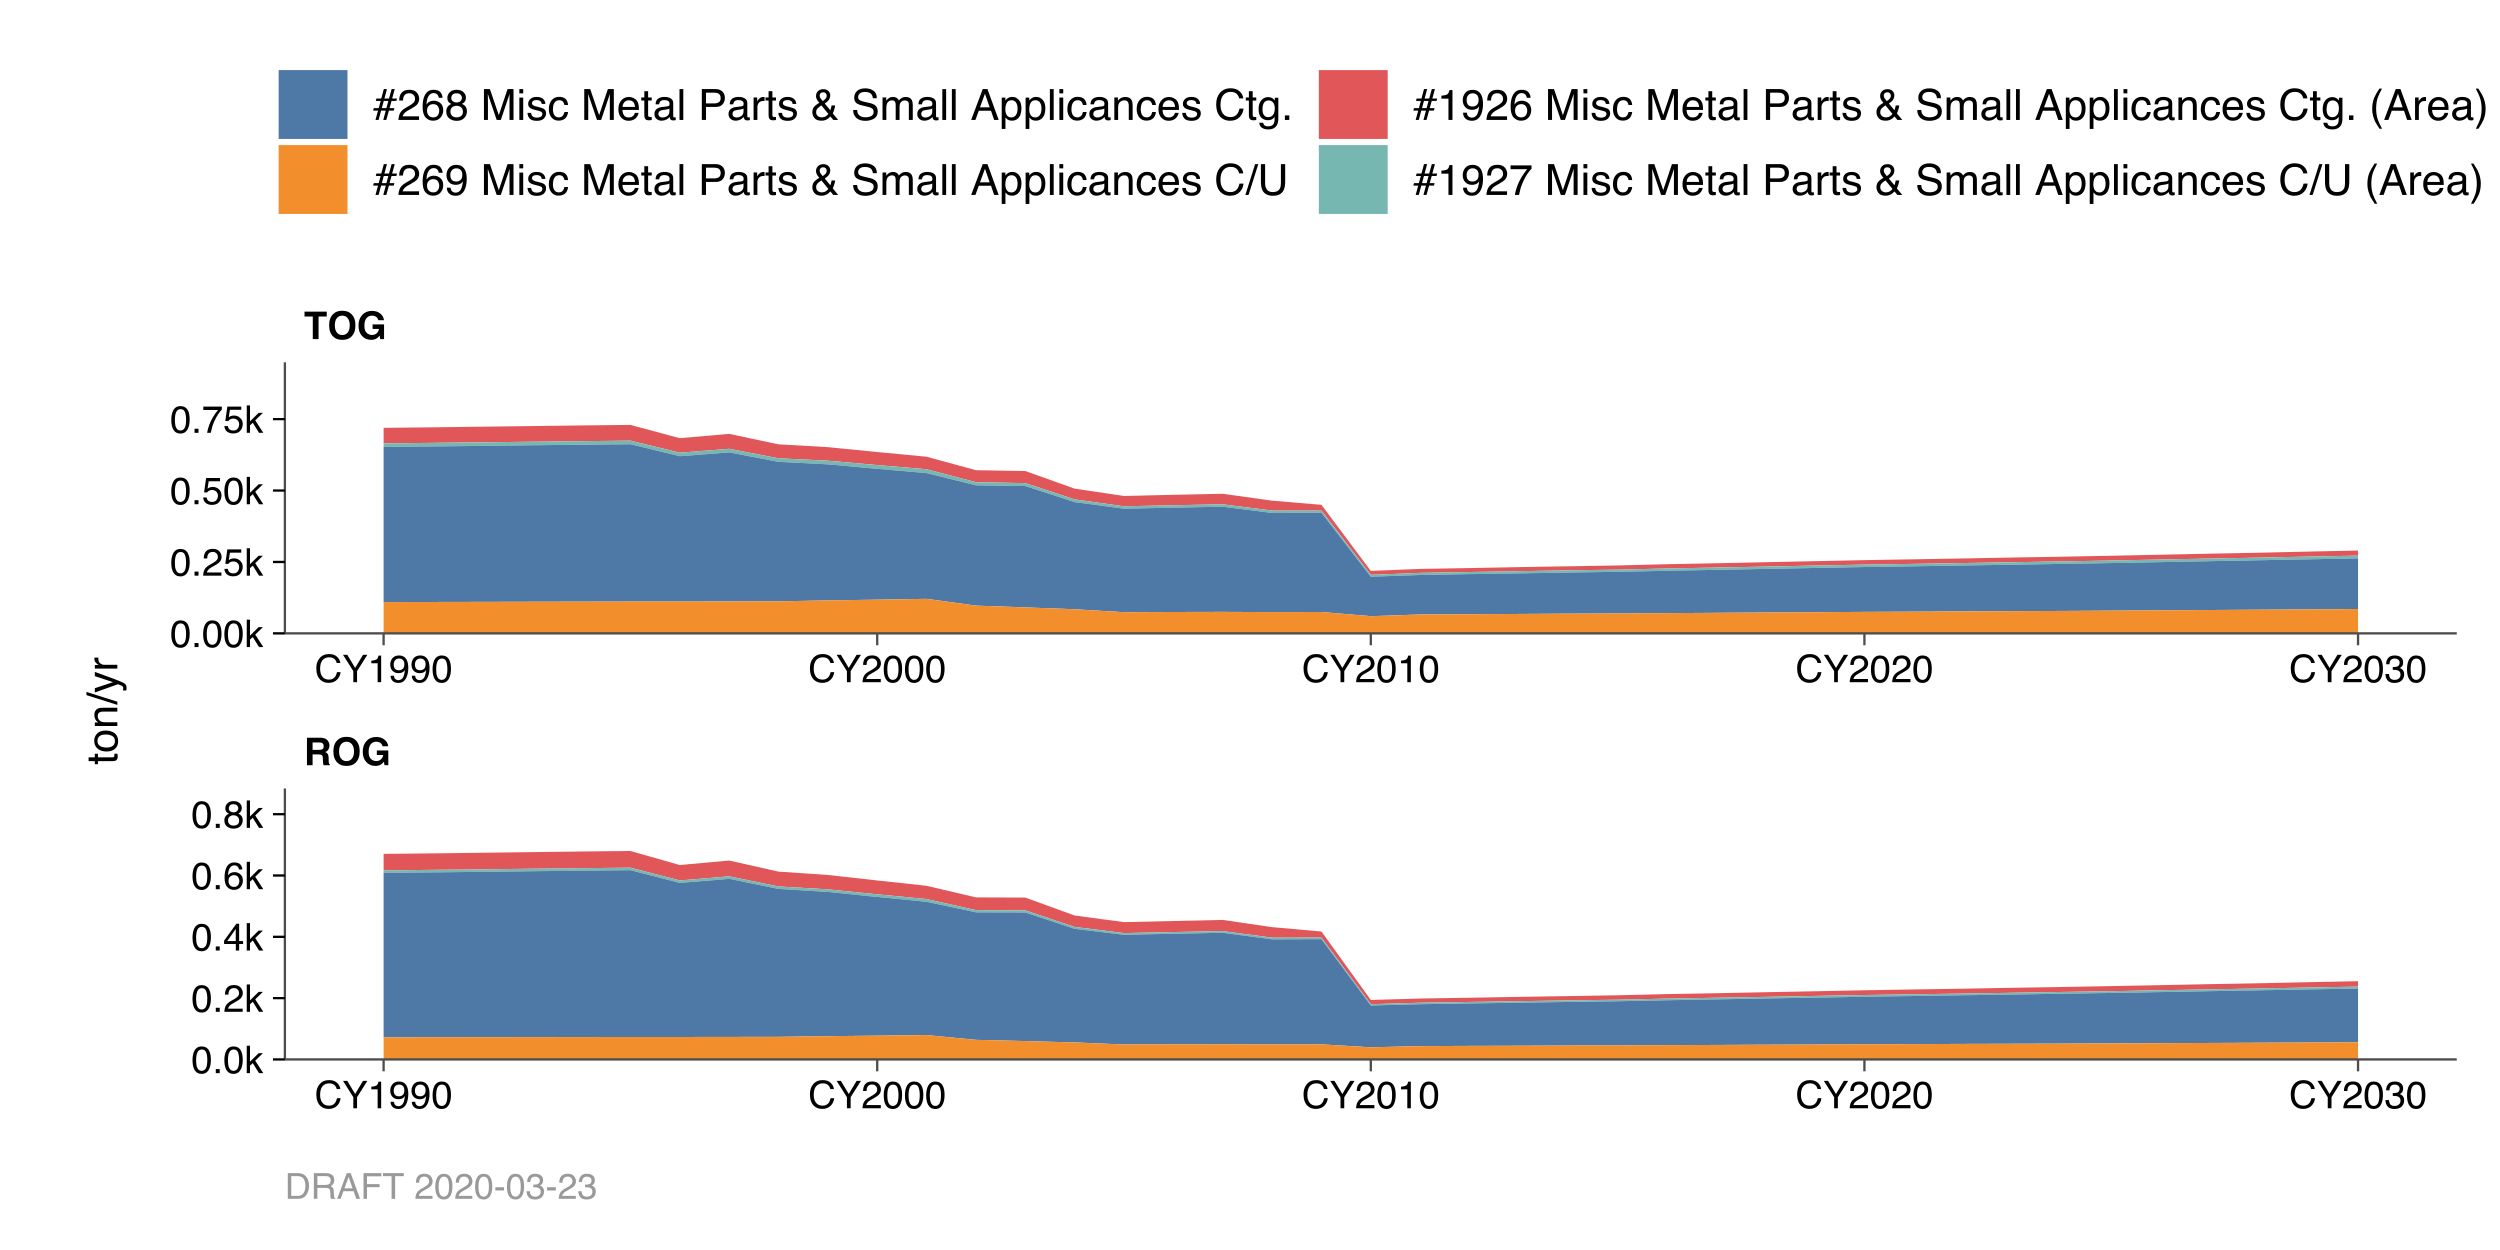 <?xml version="1.0" encoding="UTF-8"?>
<svg xmlns="http://www.w3.org/2000/svg" xmlns:xlink="http://www.w3.org/1999/xlink" width="576pt" height="288pt" viewBox="0 0 576 288" version="1.1">
<defs>
<g>
<symbol overflow="visible" id="glyph0-0">
<path style="stroke:none;" d="M 0.656 0 L 0.656 -6.328 L 5.766 -6.328 L 5.766 0 Z M 4.969 -0.797 L 4.969 -5.547 L 1.453 -5.547 L 1.453 -0.797 Z M 4.969 -0.797 "/>
</symbol>
<symbol overflow="visible" id="glyph0-1">
<path style="stroke:none;" d="M 2 -5.234 L 2 -3.531 L 3.484 -3.531 C 3.785 -3.531 4.008 -3.566 4.156 -3.641 C 4.426 -3.754 4.562 -3.988 4.562 -4.344 C 4.562 -4.727 4.43 -4.988 4.172 -5.125 C 4.023 -5.195 3.812 -5.234 3.531 -5.234 Z M 3.812 -6.328 C 4.25 -6.316 4.586 -6.258 4.828 -6.156 C 5.066 -6.062 5.27 -5.914 5.438 -5.719 C 5.57 -5.562 5.68 -5.383 5.766 -5.188 C 5.848 -5 5.891 -4.781 5.891 -4.531 C 5.891 -4.227 5.812 -3.93 5.656 -3.641 C 5.5 -3.348 5.25 -3.145 4.906 -3.031 C 5.195 -2.906 5.398 -2.734 5.516 -2.516 C 5.641 -2.305 5.703 -1.977 5.703 -1.531 L 5.703 -1.109 C 5.703 -0.816 5.719 -0.617 5.75 -0.516 C 5.781 -0.359 5.859 -0.238 5.984 -0.156 L 5.984 0 L 4.531 0 C 4.488 -0.133 4.457 -0.25 4.438 -0.344 C 4.406 -0.52 4.391 -0.703 4.391 -0.891 L 4.375 -1.469 C 4.375 -1.875 4.301 -2.145 4.156 -2.281 C 4.008 -2.414 3.742 -2.484 3.359 -2.484 L 2 -2.484 L 2 0 L 0.703 0 L 0.703 -6.328 Z M 3.812 -6.328 "/>
</symbol>
<symbol overflow="visible" id="glyph0-2">
<path style="stroke:none;" d="M 3.469 -0.938 C 3.988 -0.938 4.406 -1.129 4.719 -1.516 C 5.031 -1.91 5.188 -2.461 5.188 -3.172 C 5.188 -3.879 5.031 -4.426 4.719 -4.812 C 4.406 -5.207 3.988 -5.406 3.469 -5.406 C 2.945 -5.406 2.531 -5.211 2.219 -4.828 C 1.906 -4.441 1.75 -3.891 1.75 -3.172 C 1.75 -2.461 1.906 -1.91 2.219 -1.516 C 2.531 -1.129 2.945 -0.938 3.469 -0.938 Z M 6.5 -3.172 C 6.5 -2.035 6.18 -1.164 5.547 -0.562 C 5.066 -0.07 4.375 0.172 3.469 0.172 C 2.562 0.172 1.867 -0.07 1.391 -0.562 C 0.754 -1.164 0.438 -2.035 0.438 -3.172 C 0.438 -4.328 0.754 -5.195 1.391 -5.781 C 1.867 -6.281 2.562 -6.531 3.469 -6.531 C 4.375 -6.531 5.066 -6.281 5.547 -5.781 C 6.18 -5.195 6.5 -4.328 6.5 -3.172 Z M 3.469 -6.531 Z M 3.469 -6.531 "/>
</symbol>
<symbol overflow="visible" id="glyph0-3">
<path style="stroke:none;" d="M 4.922 -4.359 C 4.828 -4.785 4.582 -5.086 4.188 -5.266 C 3.969 -5.359 3.727 -5.406 3.469 -5.406 C 2.957 -5.406 2.535 -5.211 2.203 -4.828 C 1.879 -4.441 1.719 -3.863 1.719 -3.094 C 1.719 -2.312 1.895 -1.758 2.25 -1.438 C 2.602 -1.113 3.008 -0.953 3.469 -0.953 C 3.906 -0.953 4.266 -1.078 4.547 -1.328 C 4.836 -1.586 5.016 -1.926 5.078 -2.344 L 3.609 -2.344 L 3.609 -3.391 L 6.25 -3.391 L 6.25 0 L 5.375 0 L 5.234 -0.797 C 4.984 -0.492 4.754 -0.281 4.547 -0.156 C 4.203 0.062 3.773 0.172 3.266 0.172 C 2.422 0.172 1.734 -0.117 1.203 -0.703 C 0.641 -1.285 0.359 -2.082 0.359 -3.094 C 0.359 -4.125 0.645 -4.945 1.219 -5.562 C 1.781 -6.188 2.523 -6.5 3.453 -6.5 C 4.254 -6.5 4.898 -6.289 5.391 -5.875 C 5.879 -5.469 6.16 -4.961 6.234 -4.359 Z M 3.438 -6.5 Z M 3.438 -6.5 "/>
</symbol>
<symbol overflow="visible" id="glyph0-4">
<path style="stroke:none;" d="M 5.266 -6.328 L 5.266 -5.203 L 3.375 -5.203 L 3.375 0 L 2.047 0 L 2.047 -5.203 L 0.141 -5.203 L 0.141 -6.328 Z M 5.266 -6.328 "/>
</symbol>
<symbol overflow="visible" id="glyph1-0">
<path style="stroke:none;" d="M 0.281 0 L 0.281 -6.312 L 5.297 -6.312 L 5.297 0 Z M 4.5 -0.797 L 4.5 -5.516 L 1.078 -5.516 L 1.078 -0.797 Z M 4.5 -0.797 "/>
</symbol>
<symbol overflow="visible" id="glyph1-1">
<path style="stroke:none;" d="M 3.328 -6.484 C 4.129 -6.484 4.75 -6.27 5.188 -5.844 C 5.625 -5.426 5.867 -4.953 5.922 -4.422 L 5.094 -4.422 C 5 -4.828 4.812 -5.145 4.531 -5.375 C 4.25 -5.613 3.852 -5.734 3.344 -5.734 C 2.719 -5.734 2.211 -5.516 1.828 -5.078 C 1.453 -4.641 1.266 -3.973 1.266 -3.078 C 1.266 -2.336 1.438 -1.738 1.781 -1.281 C 2.125 -0.82 2.633 -0.594 3.312 -0.594 C 3.945 -0.594 4.43 -0.832 4.766 -1.312 C 4.93 -1.57 5.062 -1.906 5.156 -2.312 L 5.984 -2.312 C 5.91 -1.656 5.664 -1.102 5.25 -0.656 C 4.75 -0.113 4.07 0.156 3.219 0.156 C 2.488 0.156 1.875 -0.062 1.375 -0.5 C 0.719 -1.094 0.391 -2 0.391 -3.219 C 0.391 -4.156 0.633 -4.922 1.125 -5.516 C 1.656 -6.16 2.391 -6.484 3.328 -6.484 Z M 3.156 -6.484 Z M 3.156 -6.484 "/>
</symbol>
<symbol overflow="visible" id="glyph1-2">
<path style="stroke:none;" d="M 0.188 -6.312 L 1.172 -6.312 L 2.984 -3.281 L 4.797 -6.312 L 5.797 -6.312 L 3.422 -2.547 L 3.422 0 L 2.562 0 L 2.562 -2.547 Z M 3 -6.312 Z M 3 -6.312 "/>
</symbol>
<symbol overflow="visible" id="glyph1-3">
<path style="stroke:none;" d="M 0.844 -4.359 L 0.844 -4.953 C 1.395 -5.004 1.781 -5.094 2 -5.219 C 2.227 -5.344 2.395 -5.645 2.5 -6.125 L 3.109 -6.125 L 3.109 0 L 2.297 0 L 2.297 -4.359 Z M 0.844 -4.359 "/>
</symbol>
<symbol overflow="visible" id="glyph1-4">
<path style="stroke:none;" d="M 1.172 -1.484 C 1.191 -1.055 1.352 -0.758 1.656 -0.594 C 1.82 -0.508 2 -0.469 2.188 -0.469 C 2.562 -0.469 2.879 -0.617 3.141 -0.922 C 3.398 -1.234 3.582 -1.863 3.688 -2.812 C 3.52 -2.539 3.305 -2.348 3.047 -2.234 C 2.797 -2.129 2.523 -2.078 2.234 -2.078 C 1.641 -2.078 1.172 -2.258 0.828 -2.625 C 0.484 -2.988 0.312 -3.461 0.312 -4.047 C 0.312 -4.609 0.477 -5.098 0.812 -5.516 C 1.156 -5.941 1.66 -6.156 2.328 -6.156 C 3.223 -6.156 3.844 -5.754 4.188 -4.953 C 4.375 -4.504 4.469 -3.945 4.469 -3.281 C 4.469 -2.531 4.352 -1.863 4.125 -1.281 C 3.75 -0.312 3.113 0.172 2.219 0.172 C 1.625 0.172 1.172 0.016 0.859 -0.297 C 0.547 -0.609 0.391 -1.004 0.391 -1.484 Z M 2.344 -2.75 C 2.645 -2.75 2.922 -2.848 3.172 -3.047 C 3.43 -3.254 3.562 -3.609 3.562 -4.109 C 3.562 -4.566 3.445 -4.906 3.219 -5.125 C 2.988 -5.344 2.695 -5.453 2.344 -5.453 C 1.969 -5.453 1.664 -5.32 1.438 -5.062 C 1.219 -4.812 1.109 -4.477 1.109 -4.062 C 1.109 -3.656 1.207 -3.332 1.406 -3.094 C 1.602 -2.863 1.914 -2.75 2.344 -2.75 Z M 2.344 -2.75 "/>
</symbol>
<symbol overflow="visible" id="glyph1-5">
<path style="stroke:none;" d="M 2.375 -6.156 C 3.176 -6.156 3.754 -5.828 4.109 -5.172 C 4.379 -4.66 4.516 -3.961 4.516 -3.078 C 4.516 -2.242 4.391 -1.555 4.141 -1.016 C 3.785 -0.223 3.195 0.172 2.375 0.172 C 1.633 0.172 1.082 -0.148 0.719 -0.797 C 0.426 -1.328 0.281 -2.047 0.281 -2.953 C 0.281 -3.648 0.367 -4.25 0.547 -4.75 C 0.879 -5.688 1.488 -6.156 2.375 -6.156 Z M 2.375 -0.531 C 2.77 -0.531 3.086 -0.707 3.328 -1.062 C 3.566 -1.426 3.688 -2.086 3.688 -3.047 C 3.688 -3.754 3.598 -4.332 3.422 -4.781 C 3.254 -5.227 2.922 -5.453 2.422 -5.453 C 1.973 -5.453 1.641 -5.238 1.422 -4.812 C 1.211 -4.383 1.109 -3.754 1.109 -2.922 C 1.109 -2.297 1.176 -1.789 1.312 -1.406 C 1.52 -0.82 1.875 -0.531 2.375 -0.531 Z M 2.375 -0.531 "/>
</symbol>
<symbol overflow="visible" id="glyph1-6">
<path style="stroke:none;" d="M 0.281 0 C 0.301 -0.531 0.406 -0.988 0.594 -1.375 C 0.789 -1.77 1.164 -2.129 1.719 -2.453 L 2.547 -2.922 C 2.91 -3.141 3.164 -3.328 3.312 -3.484 C 3.551 -3.711 3.672 -3.984 3.672 -4.297 C 3.672 -4.648 3.562 -4.93 3.344 -5.141 C 3.133 -5.359 2.848 -5.469 2.484 -5.469 C 1.961 -5.469 1.598 -5.266 1.391 -4.859 C 1.285 -4.648 1.227 -4.352 1.219 -3.969 L 0.422 -3.969 C 0.43 -4.5 0.531 -4.938 0.719 -5.281 C 1.051 -5.875 1.645 -6.172 2.5 -6.172 C 3.195 -6.172 3.707 -5.977 4.031 -5.594 C 4.363 -5.219 4.531 -4.797 4.531 -4.328 C 4.531 -3.836 4.352 -3.414 4 -3.062 C 3.801 -2.863 3.441 -2.617 2.922 -2.328 L 2.344 -2 C 2.062 -1.844 1.836 -1.695 1.672 -1.562 C 1.391 -1.312 1.211 -1.035 1.141 -0.734 L 4.5 -0.734 L 4.5 0 Z M 0.281 0 "/>
</symbol>
<symbol overflow="visible" id="glyph1-7">
<path style="stroke:none;" d="M 2.281 0.172 C 1.551 0.172 1.02 -0.023 0.688 -0.422 C 0.363 -0.828 0.203 -1.316 0.203 -1.891 L 1.016 -1.891 C 1.047 -1.492 1.117 -1.203 1.234 -1.016 C 1.441 -0.691 1.805 -0.531 2.328 -0.531 C 2.734 -0.531 3.055 -0.641 3.297 -0.859 C 3.547 -1.078 3.672 -1.359 3.672 -1.703 C 3.672 -2.129 3.539 -2.426 3.281 -2.594 C 3.031 -2.758 2.672 -2.844 2.203 -2.844 C 2.148 -2.844 2.098 -2.844 2.047 -2.844 C 1.992 -2.844 1.941 -2.844 1.891 -2.844 L 1.891 -3.516 C 1.973 -3.516 2.039 -3.508 2.094 -3.5 C 2.145 -3.5 2.203 -3.5 2.266 -3.5 C 2.555 -3.5 2.797 -3.547 2.984 -3.641 C 3.305 -3.797 3.469 -4.082 3.469 -4.5 C 3.469 -4.801 3.359 -5.035 3.141 -5.203 C 2.922 -5.367 2.672 -5.453 2.391 -5.453 C 1.867 -5.453 1.508 -5.281 1.312 -4.938 C 1.207 -4.75 1.145 -4.477 1.125 -4.125 L 0.359 -4.125 C 0.359 -4.582 0.453 -4.973 0.641 -5.297 C 0.953 -5.867 1.504 -6.156 2.297 -6.156 C 2.93 -6.156 3.422 -6.016 3.766 -5.734 C 4.109 -5.461 4.281 -5.062 4.281 -4.531 C 4.281 -4.145 4.176 -3.836 3.969 -3.609 C 3.844 -3.461 3.68 -3.348 3.484 -3.266 C 3.805 -3.172 4.055 -3 4.234 -2.75 C 4.422 -2.5 4.516 -2.191 4.516 -1.828 C 4.516 -1.234 4.316 -0.75 3.922 -0.375 C 3.535 -0.008 2.988 0.172 2.281 0.172 Z M 2.281 0.172 "/>
</symbol>
<symbol overflow="visible" id="glyph1-8">
<path style="stroke:none;" d="M 0.75 -0.938 L 1.656 -0.938 L 1.656 0 L 0.75 0 Z M 0.75 -0.938 "/>
</symbol>
<symbol overflow="visible" id="glyph1-9">
<path style="stroke:none;" d="M 0.547 -6.312 L 1.297 -6.312 L 1.297 -2.641 L 3.281 -4.594 L 4.266 -4.594 L 2.5 -2.875 L 4.359 0 L 3.375 0 L 1.938 -2.312 L 1.297 -1.734 L 1.297 0 L 0.547 0 Z M 0.547 -6.312 "/>
</symbol>
<symbol overflow="visible" id="glyph1-10">
<path style="stroke:none;" d="M 1.094 -1.562 C 1.133 -1.125 1.336 -0.82 1.703 -0.656 C 1.879 -0.57 2.094 -0.531 2.344 -0.531 C 2.801 -0.531 3.141 -0.676 3.359 -0.969 C 3.578 -1.258 3.688 -1.582 3.688 -1.938 C 3.688 -2.363 3.555 -2.691 3.297 -2.922 C 3.035 -3.16 2.719 -3.281 2.344 -3.281 C 2.082 -3.281 1.852 -3.227 1.656 -3.125 C 1.469 -3.02 1.305 -2.879 1.172 -2.703 L 0.5 -2.734 L 0.969 -6.047 L 4.172 -6.047 L 4.172 -5.297 L 1.562 -5.297 L 1.297 -3.594 C 1.43 -3.695 1.566 -3.773 1.703 -3.828 C 1.93 -3.93 2.195 -3.984 2.5 -3.984 C 3.062 -3.984 3.535 -3.801 3.922 -3.438 C 4.316 -3.07 4.516 -2.609 4.516 -2.047 C 4.516 -1.461 4.332 -0.945 3.969 -0.5 C 3.613 -0.062 3.047 0.156 2.266 0.156 C 1.754 0.156 1.305 0.016 0.922 -0.266 C 0.547 -0.547 0.332 -0.977 0.281 -1.562 Z M 1.094 -1.562 "/>
</symbol>
<symbol overflow="visible" id="glyph1-11">
<path style="stroke:none;" d="M 4.594 -6.047 L 4.594 -5.375 C 4.395 -5.176 4.129 -4.836 3.797 -4.359 C 3.473 -3.891 3.188 -3.379 2.938 -2.828 C 2.688 -2.297 2.5 -1.812 2.375 -1.375 C 2.289 -1.082 2.18 -0.625 2.047 0 L 1.203 0 C 1.391 -1.176 1.816 -2.344 2.484 -3.5 C 2.879 -4.188 3.289 -4.773 3.719 -5.266 L 0.328 -5.266 L 0.328 -6.047 Z M 4.594 -6.047 "/>
</symbol>
<symbol overflow="visible" id="glyph1-12">
<path style="stroke:none;" d="M 2.906 -2.172 L 2.906 -4.969 L 0.938 -2.172 Z M 2.922 0 L 2.922 -1.5 L 0.219 -1.5 L 0.219 -2.266 L 3.047 -6.172 L 3.688 -6.172 L 3.688 -2.172 L 4.594 -2.172 L 4.594 -1.5 L 3.688 -1.5 L 3.688 0 Z M 2.922 0 "/>
</symbol>
<symbol overflow="visible" id="glyph1-13">
<path style="stroke:none;" d="M 2.578 -6.172 C 3.266 -6.172 3.742 -5.992 4.016 -5.641 C 4.285 -5.285 4.422 -4.922 4.422 -4.547 L 3.656 -4.547 C 3.602 -4.785 3.531 -4.973 3.438 -5.109 C 3.25 -5.367 2.961 -5.5 2.578 -5.5 C 2.148 -5.5 1.805 -5.297 1.547 -4.891 C 1.297 -4.492 1.156 -3.926 1.125 -3.188 C 1.301 -3.445 1.523 -3.641 1.797 -3.766 C 2.047 -3.879 2.32 -3.938 2.625 -3.938 C 3.133 -3.938 3.582 -3.77 3.969 -3.438 C 4.352 -3.113 4.547 -2.625 4.547 -1.969 C 4.547 -1.414 4.363 -0.922 4 -0.484 C 3.633 -0.055 3.117 0.156 2.453 0.156 C 1.867 0.156 1.367 -0.062 0.953 -0.5 C 0.535 -0.938 0.328 -1.672 0.328 -2.703 C 0.328 -3.461 0.422 -4.109 0.609 -4.641 C 0.961 -5.66 1.617 -6.172 2.578 -6.172 Z M 2.516 -0.531 C 2.922 -0.531 3.223 -0.664 3.422 -0.938 C 3.629 -1.207 3.734 -1.531 3.734 -1.906 C 3.734 -2.219 3.641 -2.516 3.453 -2.797 C 3.273 -3.086 2.953 -3.234 2.484 -3.234 C 2.148 -3.234 1.859 -3.125 1.609 -2.906 C 1.359 -2.688 1.234 -2.352 1.234 -1.906 C 1.234 -1.52 1.344 -1.191 1.562 -0.922 C 1.789 -0.66 2.109 -0.531 2.516 -0.531 Z M 2.516 -0.531 "/>
</symbol>
<symbol overflow="visible" id="glyph1-14">
<path style="stroke:none;" d="M 2.391 -3.578 C 2.734 -3.578 3 -3.672 3.188 -3.859 C 3.383 -4.047 3.484 -4.273 3.484 -4.547 C 3.484 -4.773 3.391 -4.984 3.203 -5.172 C 3.016 -5.359 2.734 -5.453 2.359 -5.453 C 1.992 -5.453 1.727 -5.359 1.562 -5.172 C 1.395 -4.984 1.312 -4.758 1.312 -4.5 C 1.312 -4.207 1.414 -3.977 1.625 -3.812 C 1.844 -3.656 2.098 -3.578 2.391 -3.578 Z M 2.438 -0.531 C 2.801 -0.531 3.098 -0.625 3.328 -0.812 C 3.566 -1.008 3.688 -1.301 3.688 -1.688 C 3.688 -2.082 3.562 -2.383 3.312 -2.594 C 3.07 -2.801 2.766 -2.906 2.391 -2.906 C 2.016 -2.906 1.707 -2.797 1.469 -2.578 C 1.238 -2.367 1.125 -2.078 1.125 -1.703 C 1.125 -1.391 1.227 -1.113 1.438 -0.875 C 1.656 -0.645 1.988 -0.531 2.438 -0.531 Z M 1.344 -3.281 C 1.125 -3.375 0.957 -3.477 0.844 -3.594 C 0.613 -3.82 0.5 -4.125 0.5 -4.5 C 0.5 -4.957 0.664 -5.348 1 -5.672 C 1.332 -6.004 1.801 -6.172 2.406 -6.172 C 3 -6.172 3.461 -6.016 3.797 -5.703 C 4.129 -5.391 4.297 -5.023 4.297 -4.609 C 4.297 -4.223 4.195 -3.914 4 -3.688 C 3.895 -3.551 3.727 -3.414 3.5 -3.281 C 3.758 -3.164 3.961 -3.031 4.109 -2.875 C 4.379 -2.594 4.516 -2.223 4.516 -1.766 C 4.516 -1.223 4.332 -0.766 3.969 -0.391 C 3.602 -0.016 3.086 0.172 2.422 0.172 C 1.828 0.172 1.32 0.008 0.906 -0.312 C 0.488 -0.633 0.281 -1.109 0.281 -1.734 C 0.281 -2.086 0.367 -2.395 0.547 -2.656 C 0.723 -2.926 0.988 -3.133 1.344 -3.281 Z M 1.344 -3.281 "/>
</symbol>
<symbol overflow="visible" id="glyph2-0">
<path style="stroke:none;" d="M 0 -0.312 L -7.109 -0.312 L -7.109 -5.953 L 0 -5.953 Z M -0.891 -5.062 L -6.219 -5.062 L -6.219 -1.203 L -0.891 -1.203 Z M -0.891 -5.062 "/>
</symbol>
<symbol overflow="visible" id="glyph2-1">
<path style="stroke:none;" d="M -6.625 -0.812 L -6.625 -1.688 L -5.188 -1.688 L -5.188 -2.516 L -4.469 -2.516 L -4.469 -1.688 L -1.094 -1.688 C -0.906 -1.688 -0.781 -1.75 -0.719 -1.875 C -0.688 -1.945 -0.672 -2.062 -0.672 -2.219 C -0.672 -2.258 -0.672 -2.301 -0.672 -2.344 C -0.672 -2.395 -0.676 -2.453 -0.688 -2.516 L 0 -2.516 C 0.031 -2.422 0.051 -2.316 0.062 -2.203 C 0.07 -2.098 0.078 -1.984 0.078 -1.859 C 0.078 -1.453 -0.023 -1.176 -0.234 -1.031 C -0.441 -0.883 -0.711 -0.812 -1.047 -0.812 L -4.469 -0.812 L -4.469 -0.109 L -5.188 -0.109 L -5.188 -0.812 Z M -6.625 -0.812 "/>
</symbol>
<symbol overflow="visible" id="glyph2-2">
<path style="stroke:none;" d="M -0.562 -2.688 C -0.562 -3.27 -0.781 -3.664 -1.219 -3.875 C -1.656 -4.094 -2.141 -4.203 -2.672 -4.203 C -3.16 -4.203 -3.555 -4.125 -3.859 -3.969 C -4.336 -3.727 -4.578 -3.305 -4.578 -2.703 C -4.578 -2.172 -4.375 -1.785 -3.969 -1.547 C -3.562 -1.305 -3.066 -1.188 -2.484 -1.188 C -1.93 -1.188 -1.473 -1.305 -1.109 -1.547 C -0.742 -1.785 -0.562 -2.164 -0.562 -2.688 Z M -5.328 -2.734 C -5.328 -3.398 -5.102 -3.961 -4.656 -4.422 C -4.219 -4.879 -3.566 -5.109 -2.703 -5.109 C -1.867 -5.109 -1.176 -4.906 -0.625 -4.5 C -0.082 -4.094 0.188 -3.461 0.188 -2.609 C 0.188 -1.898 -0.051 -1.332 -0.531 -0.906 C -1.008 -0.488 -1.66 -0.281 -2.484 -0.281 C -3.348 -0.281 -4.035 -0.5 -4.547 -0.938 C -5.066 -1.383 -5.328 -1.984 -5.328 -2.734 Z M -5.312 -2.703 Z M -5.312 -2.703 "/>
</symbol>
<symbol overflow="visible" id="glyph2-3">
<path style="stroke:none;" d="M -5.188 -0.641 L -5.188 -1.469 L -4.438 -1.469 C -4.75 -1.707 -4.969 -1.961 -5.094 -2.234 C -5.227 -2.516 -5.297 -2.82 -5.297 -3.156 C -5.297 -3.895 -5.039 -4.391 -4.531 -4.641 C -4.25 -4.785 -3.848 -4.859 -3.328 -4.859 L 0 -4.859 L 0 -3.969 L -3.266 -3.969 C -3.578 -3.969 -3.832 -3.922 -4.031 -3.828 C -4.352 -3.68 -4.516 -3.406 -4.516 -3 C -4.516 -2.789 -4.492 -2.617 -4.453 -2.484 C -4.379 -2.242 -4.238 -2.035 -4.031 -1.859 C -3.852 -1.711 -3.672 -1.617 -3.484 -1.578 C -3.305 -1.535 -3.051 -1.516 -2.719 -1.516 L 0 -1.516 L 0 -0.641 Z M -5.312 -2.688 Z M -5.312 -2.688 "/>
</symbol>
<symbol overflow="visible" id="glyph2-4">
<path style="stroke:none;" d="M -7.109 -2.25 L -7.109 -2.984 L 0 -0.734 L 0 0 Z M -7.109 -2.25 "/>
</symbol>
<symbol overflow="visible" id="glyph2-5">
<path style="stroke:none;" d="M -5.188 -3.875 L -5.188 -4.844 C -4.852 -4.719 -4.094 -4.441 -2.906 -4.016 C -2.02 -3.703 -1.297 -3.438 -0.734 -3.219 C 0.586 -2.719 1.395 -2.363 1.688 -2.156 C 1.977 -1.957 2.125 -1.602 2.125 -1.094 C 2.125 -0.977 2.117 -0.883 2.109 -0.812 C 2.098 -0.75 2.082 -0.672 2.062 -0.578 L 1.266 -0.578 C 1.305 -0.723 1.332 -0.828 1.344 -0.891 C 1.352 -0.961 1.359 -1.023 1.359 -1.078 C 1.359 -1.242 1.328 -1.363 1.266 -1.438 C 1.211 -1.508 1.148 -1.57 1.078 -1.625 C 1.055 -1.645 0.926 -1.703 0.688 -1.797 C 0.445 -1.898 0.27 -1.973 0.156 -2.016 L -5.188 -0.109 L -5.188 -1.094 L -0.969 -2.484 Z M -5.312 -2.469 Z M -5.312 -2.469 "/>
</symbol>
<symbol overflow="visible" id="glyph2-6">
<path style="stroke:none;" d="M -5.188 -0.656 L -5.188 -1.484 L -4.281 -1.484 C -4.457 -1.555 -4.672 -1.723 -4.922 -1.984 C -5.172 -2.254 -5.297 -2.562 -5.297 -2.906 C -5.297 -2.914 -5.289 -2.941 -5.281 -2.984 C -5.281 -3.023 -5.273 -3.094 -5.266 -3.188 L -4.359 -3.188 C -4.367 -3.133 -4.375 -3.082 -4.375 -3.031 C -4.375 -2.988 -4.375 -2.941 -4.375 -2.891 C -4.375 -2.453 -4.234 -2.113 -3.953 -1.875 C -3.672 -1.645 -3.348 -1.531 -2.984 -1.531 L 0 -1.531 L 0 -0.656 Z M -5.188 -0.656 "/>
</symbol>
<symbol overflow="visible" id="glyph3-0">
<path style="stroke:none;" d="M 0.312 0 L 0.312 -7.109 L 5.953 -7.109 L 5.953 0 Z M 5.062 -0.891 L 5.062 -6.219 L 1.203 -6.219 L 1.203 -0.891 Z M 5.062 -0.891 "/>
</symbol>
<symbol overflow="visible" id="glyph3-1">
<path style="stroke:none;" d="M 0.141 -2.719 L 1.266 -2.719 L 1.734 -4.375 L 0.609 -4.375 L 0.75 -4.938 L 1.875 -4.938 L 2.453 -7.109 L 3.172 -7.109 L 2.594 -4.938 L 3.656 -4.938 L 4.25 -7.109 L 4.969 -7.109 L 4.375 -4.938 L 5.5 -4.938 L 5.344 -4.375 L 4.234 -4.375 L 3.766 -2.719 L 4.891 -2.719 L 4.75 -2.156 L 3.625 -2.156 L 3.031 0 L 2.328 0 L 2.906 -2.156 L 1.828 -2.156 L 1.25 0 L 0.531 0 L 1.125 -2.156 L 0 -2.156 Z M 3.047 -2.719 L 3.5 -4.375 L 2.438 -4.375 L 2 -2.719 Z M 3.047 -2.719 "/>
</symbol>
<symbol overflow="visible" id="glyph3-2">
<path style="stroke:none;" d="M 0.312 0 C 0.344 -0.594 0.461 -1.109 0.672 -1.547 C 0.891 -1.992 1.312 -2.398 1.938 -2.766 L 2.859 -3.297 C 3.273 -3.535 3.566 -3.742 3.734 -3.922 C 4.004 -4.18 4.141 -4.488 4.141 -4.844 C 4.141 -5.238 4.016 -5.555 3.766 -5.797 C 3.523 -6.035 3.207 -6.156 2.812 -6.156 C 2.207 -6.156 1.789 -5.926 1.562 -5.469 C 1.445 -5.227 1.379 -4.895 1.359 -4.469 L 0.484 -4.469 C 0.492 -5.07 0.602 -5.562 0.812 -5.938 C 1.188 -6.613 1.852 -6.953 2.812 -6.953 C 3.602 -6.953 4.18 -6.738 4.547 -6.312 C 4.91 -5.883 5.094 -5.406 5.094 -4.875 C 5.094 -4.32 4.898 -3.848 4.516 -3.453 C 4.285 -3.223 3.879 -2.945 3.297 -2.625 L 2.641 -2.25 C 2.316 -2.082 2.066 -1.914 1.891 -1.75 C 1.566 -1.469 1.363 -1.16 1.281 -0.828 L 5.062 -0.828 L 5.062 0 Z M 0.312 0 "/>
</symbol>
<symbol overflow="visible" id="glyph3-3">
<path style="stroke:none;" d="M 2.891 -6.953 C 3.672 -6.953 4.211 -6.75 4.516 -6.344 C 4.816 -5.945 4.969 -5.535 4.969 -5.109 L 4.109 -5.109 C 4.055 -5.391 3.973 -5.602 3.859 -5.75 C 3.648 -6.039 3.332 -6.188 2.906 -6.188 C 2.426 -6.188 2.039 -5.961 1.75 -5.516 C 1.469 -5.066 1.305 -4.422 1.266 -3.578 C 1.473 -3.879 1.727 -4.098 2.031 -4.234 C 2.301 -4.367 2.609 -4.438 2.953 -4.438 C 3.535 -4.438 4.039 -4.25 4.469 -3.875 C 4.906 -3.508 5.125 -2.957 5.125 -2.219 C 5.125 -1.594 4.914 -1.035 4.5 -0.547 C 4.094 -0.066 3.508 0.172 2.75 0.172 C 2.102 0.172 1.547 -0.07 1.078 -0.562 C 0.609 -1.051 0.375 -1.879 0.375 -3.047 C 0.375 -3.898 0.477 -4.629 0.688 -5.234 C 1.094 -6.379 1.828 -6.953 2.891 -6.953 Z M 2.828 -0.594 C 3.285 -0.594 3.629 -0.742 3.859 -1.047 C 4.086 -1.359 4.203 -1.723 4.203 -2.141 C 4.203 -2.504 4.098 -2.844 3.891 -3.156 C 3.691 -3.477 3.328 -3.641 2.797 -3.641 C 2.422 -3.641 2.094 -3.516 1.812 -3.266 C 1.531 -3.016 1.391 -2.641 1.391 -2.141 C 1.391 -1.703 1.516 -1.332 1.766 -1.031 C 2.023 -0.738 2.379 -0.594 2.828 -0.594 Z M 2.828 -0.594 "/>
</symbol>
<symbol overflow="visible" id="glyph3-4">
<path style="stroke:none;" d="M 2.688 -4.031 C 3.07 -4.031 3.375 -4.133 3.594 -4.344 C 3.812 -4.562 3.922 -4.816 3.922 -5.109 C 3.922 -5.367 3.816 -5.602 3.609 -5.812 C 3.398 -6.031 3.086 -6.141 2.672 -6.141 C 2.242 -6.141 1.938 -6.031 1.75 -5.812 C 1.562 -5.602 1.469 -5.352 1.469 -5.062 C 1.469 -4.738 1.586 -4.484 1.828 -4.297 C 2.078 -4.117 2.363 -4.031 2.688 -4.031 Z M 2.75 -0.594 C 3.156 -0.594 3.488 -0.703 3.75 -0.922 C 4.02 -1.141 4.156 -1.461 4.156 -1.891 C 4.156 -2.336 4.016 -2.676 3.734 -2.906 C 3.461 -3.145 3.113 -3.266 2.688 -3.266 C 2.27 -3.266 1.926 -3.145 1.656 -2.906 C 1.395 -2.664 1.266 -2.336 1.266 -1.922 C 1.266 -1.566 1.383 -1.254 1.625 -0.984 C 1.875 -0.723 2.25 -0.594 2.75 -0.594 Z M 1.516 -3.688 C 1.266 -3.789 1.07 -3.91 0.938 -4.047 C 0.688 -4.305 0.562 -4.645 0.562 -5.062 C 0.562 -5.57 0.75 -6.016 1.125 -6.391 C 1.5 -6.766 2.031 -6.953 2.719 -6.953 C 3.375 -6.953 3.891 -6.773 4.266 -6.422 C 4.648 -6.066 4.844 -5.656 4.844 -5.188 C 4.844 -4.758 4.734 -4.41 4.516 -4.141 C 4.391 -3.992 4.195 -3.848 3.938 -3.703 C 4.227 -3.566 4.457 -3.414 4.625 -3.25 C 4.926 -2.926 5.078 -2.504 5.078 -1.984 C 5.078 -1.379 4.867 -0.863 4.453 -0.438 C 4.047 -0.008 3.473 0.203 2.734 0.203 C 2.055 0.203 1.484 0.02 1.016 -0.344 C 0.547 -0.719 0.312 -1.25 0.312 -1.938 C 0.312 -2.352 0.41 -2.707 0.609 -3 C 0.816 -3.301 1.117 -3.531 1.516 -3.688 Z M 1.516 -3.688 "/>
</symbol>
<symbol overflow="visible" id="glyph3-5">
<path style="stroke:none;" d=""/>
</symbol>
<symbol overflow="visible" id="glyph3-6">
<path style="stroke:none;" d="M 0.734 -7.109 L 2.109 -7.109 L 4.156 -1.094 L 6.172 -7.109 L 7.547 -7.109 L 7.547 0 L 6.625 0 L 6.625 -4.188 C 6.625 -4.332 6.625 -4.57 6.625 -4.906 C 6.633 -5.25 6.641 -5.613 6.641 -6 L 4.625 0 L 3.672 0 L 1.625 -6 L 1.625 -5.781 C 1.625 -5.602 1.629 -5.332 1.641 -4.969 C 1.648 -4.613 1.656 -4.352 1.656 -4.188 L 1.656 0 L 0.734 0 Z M 0.734 -7.109 "/>
</symbol>
<symbol overflow="visible" id="glyph3-7">
<path style="stroke:none;" d="M 0.641 -5.156 L 1.531 -5.156 L 1.531 0 L 0.641 0 Z M 0.641 -7.109 L 1.531 -7.109 L 1.531 -6.125 L 0.641 -6.125 Z M 0.641 -7.109 "/>
</symbol>
<symbol overflow="visible" id="glyph3-8">
<path style="stroke:none;" d="M 1.156 -1.625 C 1.176 -1.332 1.25 -1.109 1.375 -0.953 C 1.594 -0.672 1.973 -0.531 2.516 -0.531 C 2.836 -0.531 3.117 -0.598 3.359 -0.734 C 3.609 -0.879 3.734 -1.098 3.734 -1.391 C 3.734 -1.617 3.633 -1.789 3.438 -1.906 C 3.312 -1.977 3.062 -2.062 2.688 -2.156 L 2 -2.328 C 1.562 -2.43 1.238 -2.551 1.031 -2.688 C 0.656 -2.926 0.469 -3.254 0.469 -3.672 C 0.469 -4.16 0.645 -4.555 1 -4.859 C 1.352 -5.16 1.828 -5.312 2.422 -5.312 C 3.203 -5.312 3.766 -5.082 4.109 -4.625 C 4.328 -4.332 4.43 -4.02 4.422 -3.688 L 3.594 -3.688 C 3.582 -3.883 3.516 -4.066 3.391 -4.234 C 3.191 -4.461 2.844 -4.578 2.344 -4.578 C 2.02 -4.578 1.77 -4.508 1.594 -4.375 C 1.426 -4.25 1.344 -4.086 1.344 -3.891 C 1.344 -3.66 1.457 -3.477 1.688 -3.344 C 1.812 -3.258 2 -3.188 2.25 -3.125 L 2.828 -2.984 C 3.453 -2.836 3.875 -2.691 4.094 -2.547 C 4.426 -2.328 4.594 -1.977 4.594 -1.5 C 4.594 -1.039 4.414 -0.641 4.062 -0.297 C 3.719 0.035 3.188 0.203 2.469 0.203 C 1.695 0.203 1.148 0.031 0.828 -0.312 C 0.516 -0.664 0.344 -1.102 0.312 -1.625 Z M 2.438 -5.312 Z M 2.438 -5.312 "/>
</symbol>
<symbol overflow="visible" id="glyph3-9">
<path style="stroke:none;" d="M 2.641 -5.328 C 3.223 -5.328 3.695 -5.188 4.062 -4.906 C 4.426 -4.625 4.645 -4.133 4.719 -3.438 L 3.875 -3.438 C 3.82 -3.758 3.703 -4.023 3.516 -4.234 C 3.336 -4.441 3.047 -4.547 2.641 -4.547 C 2.078 -4.547 1.68 -4.273 1.453 -3.734 C 1.297 -3.391 1.219 -2.957 1.219 -2.438 C 1.219 -1.914 1.328 -1.477 1.547 -1.125 C 1.766 -0.77 2.109 -0.594 2.578 -0.594 C 2.941 -0.594 3.227 -0.703 3.438 -0.922 C 3.645 -1.141 3.789 -1.441 3.875 -1.828 L 4.719 -1.828 C 4.625 -1.141 4.383 -0.633 4 -0.312 C 3.613 0 3.117 0.156 2.516 0.156 C 1.836 0.156 1.297 -0.086 0.891 -0.578 C 0.484 -1.078 0.281 -1.703 0.281 -2.453 C 0.281 -3.359 0.5 -4.062 0.938 -4.562 C 1.383 -5.07 1.953 -5.328 2.641 -5.328 Z M 2.5 -5.312 Z M 2.5 -5.312 "/>
</symbol>
<symbol overflow="visible" id="glyph3-10">
<path style="stroke:none;" d="M 2.797 -5.297 C 3.16 -5.297 3.516 -5.207 3.859 -5.031 C 4.203 -4.863 4.469 -4.645 4.656 -4.375 C 4.832 -4.102 4.945 -3.797 5 -3.453 C 5.051 -3.211 5.078 -2.832 5.078 -2.312 L 1.281 -2.312 C 1.301 -1.789 1.426 -1.367 1.656 -1.047 C 1.883 -0.734 2.242 -0.578 2.734 -0.578 C 3.191 -0.578 3.555 -0.723 3.828 -1.016 C 3.973 -1.191 4.082 -1.395 4.156 -1.625 L 5 -1.625 C 4.977 -1.438 4.906 -1.223 4.781 -0.984 C 4.656 -0.754 4.516 -0.566 4.359 -0.422 C 4.086 -0.16 3.758 0.016 3.375 0.109 C 3.164 0.16 2.926 0.188 2.656 0.188 C 2.008 0.188 1.461 -0.047 1.016 -0.516 C 0.566 -0.984 0.344 -1.641 0.344 -2.484 C 0.344 -3.316 0.566 -3.992 1.016 -4.516 C 1.473 -5.035 2.066 -5.297 2.797 -5.297 Z M 4.188 -3 C 4.145 -3.375 4.062 -3.676 3.938 -3.906 C 3.695 -4.32 3.301 -4.531 2.75 -4.531 C 2.344 -4.531 2.004 -4.383 1.734 -4.094 C 1.461 -3.812 1.32 -3.445 1.312 -3 Z M 2.719 -5.312 Z M 2.719 -5.312 "/>
</symbol>
<symbol overflow="visible" id="glyph3-11">
<path style="stroke:none;" d="M 0.812 -6.625 L 1.688 -6.625 L 1.688 -5.188 L 2.516 -5.188 L 2.516 -4.469 L 1.688 -4.469 L 1.688 -1.094 C 1.688 -0.906 1.75 -0.781 1.875 -0.719 C 1.945 -0.688 2.062 -0.672 2.219 -0.672 C 2.258 -0.672 2.301 -0.672 2.344 -0.672 C 2.395 -0.672 2.453 -0.676 2.516 -0.688 L 2.516 0 C 2.422 0.031 2.316 0.051 2.203 0.062 C 2.098 0.07 1.984 0.078 1.859 0.078 C 1.453 0.078 1.176 -0.023 1.031 -0.234 C 0.883 -0.441 0.812 -0.711 0.812 -1.047 L 0.812 -4.469 L 0.109 -4.469 L 0.109 -5.188 L 0.812 -5.188 Z M 0.812 -6.625 "/>
</symbol>
<symbol overflow="visible" id="glyph3-12">
<path style="stroke:none;" d="M 1.312 -1.375 C 1.312 -1.125 1.398 -0.926 1.578 -0.781 C 1.766 -0.633 1.984 -0.562 2.234 -0.562 C 2.535 -0.562 2.832 -0.633 3.125 -0.781 C 3.602 -1.008 3.844 -1.395 3.844 -1.938 L 3.844 -2.641 C 3.738 -2.566 3.602 -2.508 3.438 -2.469 C 3.27 -2.426 3.109 -2.395 2.953 -2.375 L 2.422 -2.297 C 2.098 -2.254 1.859 -2.191 1.703 -2.109 C 1.441 -1.953 1.312 -1.707 1.312 -1.375 Z M 3.422 -3.141 C 3.617 -3.16 3.75 -3.242 3.812 -3.391 C 3.852 -3.461 3.875 -3.57 3.875 -3.719 C 3.875 -4.02 3.766 -4.238 3.547 -4.375 C 3.336 -4.508 3.039 -4.578 2.656 -4.578 C 2.195 -4.578 1.875 -4.453 1.688 -4.203 C 1.582 -4.066 1.508 -3.863 1.469 -3.594 L 0.656 -3.594 C 0.676 -4.238 0.883 -4.688 1.281 -4.938 C 1.676 -5.188 2.141 -5.312 2.672 -5.312 C 3.273 -5.312 3.77 -5.191 4.156 -4.953 C 4.531 -4.723 4.719 -4.363 4.719 -3.875 L 4.719 -0.891 C 4.719 -0.797 4.734 -0.723 4.766 -0.672 C 4.805 -0.617 4.891 -0.594 5.016 -0.594 C 5.047 -0.594 5.086 -0.594 5.141 -0.594 C 5.191 -0.602 5.242 -0.613 5.297 -0.625 L 5.297 0.031 C 5.16 0.062 5.055 0.082 4.984 0.094 C 4.91 0.102 4.816 0.109 4.703 0.109 C 4.398 0.109 4.18 0.004 4.047 -0.203 C 3.973 -0.316 3.922 -0.477 3.891 -0.688 C 3.711 -0.457 3.457 -0.254 3.125 -0.078 C 2.789 0.086 2.426 0.172 2.031 0.172 C 1.551 0.172 1.156 0.023 0.844 -0.266 C 0.539 -0.555 0.391 -0.922 0.391 -1.359 C 0.391 -1.836 0.539 -2.207 0.844 -2.469 C 1.145 -2.738 1.539 -2.906 2.031 -2.969 Z M 2.688 -5.312 Z M 2.688 -5.312 "/>
</symbol>
<symbol overflow="visible" id="glyph3-13">
<path style="stroke:none;" d="M 0.656 -7.109 L 1.531 -7.109 L 1.531 0 L 0.656 0 Z M 0.656 -7.109 "/>
</symbol>
<symbol overflow="visible" id="glyph3-14">
<path style="stroke:none;" d="M 0.844 -7.109 L 4.047 -7.109 C 4.672 -7.109 5.176 -6.926 5.562 -6.562 C 5.957 -6.207 6.156 -5.707 6.156 -5.062 C 6.156 -4.508 5.984 -4.023 5.641 -3.609 C 5.297 -3.203 4.766 -3 4.047 -3 L 1.812 -3 L 1.812 0 L 0.844 0 Z M 5.188 -5.062 C 5.188 -5.582 4.988 -5.938 4.594 -6.125 C 4.383 -6.227 4.094 -6.281 3.719 -6.281 L 1.812 -6.281 L 1.812 -3.812 L 3.719 -3.812 C 4.156 -3.812 4.508 -3.906 4.781 -4.094 C 5.051 -4.281 5.188 -4.602 5.188 -5.062 Z M 5.188 -5.062 "/>
</symbol>
<symbol overflow="visible" id="glyph3-15">
<path style="stroke:none;" d="M 0.656 -5.188 L 1.484 -5.188 L 1.484 -4.281 C 1.555 -4.457 1.723 -4.672 1.984 -4.922 C 2.254 -5.172 2.562 -5.297 2.906 -5.297 C 2.914 -5.297 2.941 -5.289 2.984 -5.281 C 3.023 -5.281 3.094 -5.273 3.188 -5.266 L 3.188 -4.359 C 3.133 -4.367 3.082 -4.375 3.031 -4.375 C 2.988 -4.375 2.941 -4.375 2.891 -4.375 C 2.453 -4.375 2.113 -4.234 1.875 -3.953 C 1.645 -3.672 1.531 -3.348 1.531 -2.984 L 1.531 0 L 0.656 0 Z M 0.656 -5.188 "/>
</symbol>
<symbol overflow="visible" id="glyph3-16">
<path style="stroke:none;" d="M 2.828 -4.344 C 3.141 -4.562 3.352 -4.738 3.469 -4.875 C 3.656 -5.094 3.75 -5.332 3.75 -5.594 C 3.75 -5.812 3.676 -5.992 3.531 -6.141 C 3.395 -6.297 3.211 -6.375 2.984 -6.375 C 2.617 -6.375 2.367 -6.254 2.234 -6.016 C 2.16 -5.891 2.125 -5.754 2.125 -5.609 C 2.125 -5.41 2.176 -5.223 2.281 -5.047 C 2.395 -4.867 2.578 -4.633 2.828 -4.344 Z M 2.609 -0.594 C 2.961 -0.594 3.27 -0.676 3.531 -0.844 C 3.789 -1.008 3.988 -1.191 4.125 -1.391 L 2.516 -3.359 C 2.066 -3.055 1.77 -2.82 1.625 -2.656 C 1.414 -2.414 1.312 -2.125 1.312 -1.781 C 1.312 -1.395 1.445 -1.098 1.719 -0.891 C 2 -0.691 2.297 -0.594 2.609 -0.594 Z M 2.031 -3.953 C 1.738 -4.297 1.539 -4.582 1.438 -4.812 C 1.332 -5.051 1.281 -5.281 1.281 -5.5 C 1.281 -5.957 1.43 -6.336 1.734 -6.641 C 2.047 -6.941 2.461 -7.094 2.984 -7.094 C 3.484 -7.094 3.867 -6.953 4.141 -6.672 C 4.422 -6.391 4.562 -6.055 4.562 -5.672 C 4.562 -5.211 4.414 -4.812 4.125 -4.469 C 3.957 -4.27 3.68 -4.039 3.297 -3.781 L 4.578 -2.234 C 4.672 -2.492 4.734 -2.688 4.766 -2.812 C 4.797 -2.938 4.832 -3.113 4.875 -3.344 L 5.703 -3.344 C 5.641 -2.895 5.523 -2.457 5.359 -2.031 C 5.203 -1.613 5.125 -1.445 5.125 -1.531 L 6.391 0 L 5.266 0 L 4.594 -0.812 C 4.332 -0.52 4.094 -0.312 3.875 -0.188 C 3.488 0.051 3.047 0.172 2.547 0.172 C 1.805 0.172 1.27 -0.023 0.938 -0.422 C 0.602 -0.828 0.438 -1.281 0.438 -1.781 C 0.438 -2.32 0.598 -2.77 0.922 -3.125 C 1.117 -3.344 1.488 -3.617 2.031 -3.953 Z M 2.031 -3.953 "/>
</symbol>
<symbol overflow="visible" id="glyph3-17">
<path style="stroke:none;" d="M 1.391 -2.297 C 1.41 -1.891 1.504 -1.562 1.672 -1.312 C 1.984 -0.844 2.547 -0.609 3.359 -0.609 C 3.723 -0.609 4.051 -0.66 4.344 -0.766 C 4.914 -0.961 5.203 -1.316 5.203 -1.828 C 5.203 -2.211 5.082 -2.488 4.844 -2.656 C 4.594 -2.82 4.207 -2.961 3.688 -3.078 L 2.734 -3.297 C 2.098 -3.441 1.648 -3.598 1.391 -3.766 C 0.941 -4.066 0.719 -4.508 0.719 -5.094 C 0.719 -5.738 0.938 -6.266 1.375 -6.672 C 1.82 -7.078 2.445 -7.281 3.25 -7.281 C 4 -7.281 4.633 -7.098 5.156 -6.734 C 5.676 -6.379 5.938 -5.805 5.938 -5.016 L 5.031 -5.016 C 4.977 -5.398 4.875 -5.691 4.719 -5.891 C 4.426 -6.266 3.926 -6.453 3.219 -6.453 C 2.656 -6.453 2.25 -6.332 2 -6.094 C 1.75 -5.852 1.625 -5.578 1.625 -5.266 C 1.625 -4.91 1.77 -4.656 2.062 -4.5 C 2.25 -4.395 2.68 -4.266 3.359 -4.109 L 4.359 -3.891 C 4.836 -3.773 5.207 -3.625 5.469 -3.438 C 5.914 -3.102 6.141 -2.617 6.141 -1.984 C 6.141 -1.203 5.852 -0.641 5.281 -0.297 C 4.707 0.035 4.047 0.203 3.297 0.203 C 2.41 0.203 1.719 -0.02 1.219 -0.469 C 0.719 -0.914 0.473 -1.523 0.484 -2.297 Z M 3.328 -7.297 Z M 3.328 -7.297 "/>
</symbol>
<symbol overflow="visible" id="glyph3-18">
<path style="stroke:none;" d="M 0.641 -5.188 L 1.5 -5.188 L 1.5 -4.438 C 1.707 -4.695 1.895 -4.883 2.062 -5 C 2.344 -5.195 2.664 -5.297 3.031 -5.297 C 3.445 -5.297 3.781 -5.191 4.031 -4.984 C 4.176 -4.867 4.305 -4.703 4.422 -4.484 C 4.617 -4.754 4.848 -4.957 5.109 -5.094 C 5.367 -5.227 5.66 -5.297 5.984 -5.297 C 6.68 -5.297 7.156 -5.047 7.406 -4.547 C 7.539 -4.273 7.609 -3.91 7.609 -3.453 L 7.609 0 L 6.703 0 L 6.703 -3.594 C 6.703 -3.938 6.613 -4.172 6.438 -4.297 C 6.27 -4.43 6.062 -4.5 5.812 -4.5 C 5.469 -4.5 5.172 -4.383 4.922 -4.156 C 4.68 -3.926 4.562 -3.547 4.562 -3.016 L 4.562 0 L 3.672 0 L 3.672 -3.375 C 3.672 -3.727 3.629 -3.988 3.547 -4.156 C 3.422 -4.395 3.176 -4.516 2.812 -4.516 C 2.477 -4.516 2.176 -4.383 1.906 -4.125 C 1.645 -3.875 1.516 -3.414 1.516 -2.75 L 1.516 0 L 0.641 0 Z M 0.641 -5.188 "/>
</symbol>
<symbol overflow="visible" id="glyph3-19">
<path style="stroke:none;" d="M 4.406 -2.906 L 3.328 -6.047 L 2.172 -2.906 Z M 2.812 -7.109 L 3.906 -7.109 L 6.484 0 L 5.438 0 L 4.719 -2.125 L 1.906 -2.125 L 1.125 0 L 0.141 0 Z M 2.812 -7.109 "/>
</symbol>
<symbol overflow="visible" id="glyph3-20">
<path style="stroke:none;" d="M 2.828 -0.578 C 3.234 -0.578 3.566 -0.75 3.828 -1.094 C 4.098 -1.438 4.234 -1.945 4.234 -2.625 C 4.234 -3.031 4.176 -3.383 4.062 -3.688 C 3.832 -4.258 3.422 -4.547 2.828 -4.547 C 2.223 -4.547 1.812 -4.242 1.594 -3.641 C 1.469 -3.316 1.406 -2.906 1.406 -2.406 C 1.406 -2.008 1.469 -1.672 1.594 -1.391 C 1.812 -0.848 2.223 -0.578 2.828 -0.578 Z M 0.578 -5.156 L 1.422 -5.156 L 1.422 -4.469 C 1.586 -4.707 1.773 -4.891 1.984 -5.016 C 2.273 -5.211 2.617 -5.312 3.016 -5.312 C 3.609 -5.312 4.109 -5.082 4.516 -4.625 C 4.922 -4.176 5.125 -3.535 5.125 -2.703 C 5.125 -1.578 4.832 -0.77 4.25 -0.281 C 3.875 0.02 3.438 0.172 2.938 0.172 C 2.551 0.172 2.223 0.086 1.953 -0.078 C 1.805 -0.18 1.633 -0.348 1.438 -0.578 L 1.438 2.062 L 0.578 2.062 Z M 0.578 -5.156 "/>
</symbol>
<symbol overflow="visible" id="glyph3-21">
<path style="stroke:none;" d="M 0.641 -5.188 L 1.469 -5.188 L 1.469 -4.438 C 1.707 -4.75 1.961 -4.969 2.234 -5.094 C 2.516 -5.227 2.82 -5.297 3.156 -5.297 C 3.895 -5.297 4.391 -5.039 4.641 -4.531 C 4.785 -4.25 4.859 -3.848 4.859 -3.328 L 4.859 0 L 3.969 0 L 3.969 -3.266 C 3.969 -3.578 3.922 -3.832 3.828 -4.031 C 3.68 -4.352 3.406 -4.516 3 -4.516 C 2.789 -4.516 2.617 -4.492 2.484 -4.453 C 2.242 -4.379 2.035 -4.238 1.859 -4.031 C 1.711 -3.852 1.617 -3.672 1.578 -3.484 C 1.535 -3.305 1.516 -3.051 1.516 -2.719 L 1.516 0 L 0.641 0 Z M 2.688 -5.312 Z M 2.688 -5.312 "/>
</symbol>
<symbol overflow="visible" id="glyph3-22">
<path style="stroke:none;" d="M 3.75 -7.297 C 4.645 -7.297 5.344 -7.055 5.844 -6.578 C 6.344 -6.109 6.617 -5.57 6.672 -4.969 L 5.734 -4.969 C 5.629 -5.426 5.414 -5.789 5.094 -6.062 C 4.781 -6.332 4.336 -6.469 3.766 -6.469 C 3.055 -6.469 2.488 -6.219 2.062 -5.719 C 1.633 -5.227 1.422 -4.477 1.422 -3.469 C 1.422 -2.633 1.613 -1.957 2 -1.438 C 2.383 -0.914 2.961 -0.656 3.734 -0.656 C 4.441 -0.656 4.984 -0.93 5.359 -1.484 C 5.555 -1.766 5.703 -2.141 5.797 -2.609 L 6.734 -2.609 C 6.648 -1.859 6.375 -1.234 5.906 -0.734 C 5.344 -0.117 4.582 0.188 3.625 0.188 C 2.801 0.188 2.109 -0.062 1.547 -0.562 C 0.805 -1.227 0.438 -2.25 0.438 -3.625 C 0.438 -4.676 0.711 -5.535 1.266 -6.203 C 1.867 -6.93 2.695 -7.297 3.75 -7.297 Z M 3.562 -7.297 Z M 3.562 -7.297 "/>
</symbol>
<symbol overflow="visible" id="glyph3-23">
<path style="stroke:none;" d="M 2.469 -5.266 C 2.875 -5.266 3.227 -5.164 3.531 -4.969 C 3.695 -4.852 3.863 -4.691 4.031 -4.484 L 4.031 -5.125 L 4.844 -5.125 L 4.844 -0.422 C 4.844 0.234 4.742 0.754 4.547 1.141 C 4.18 1.836 3.5 2.188 2.5 2.188 C 1.938 2.188 1.461 2.062 1.078 1.812 C 0.703 1.562 0.492 1.172 0.453 0.641 L 1.344 0.641 C 1.383 0.867 1.469 1.051 1.594 1.188 C 1.789 1.375 2.098 1.469 2.516 1.469 C 3.18 1.469 3.617 1.234 3.828 0.766 C 3.953 0.484 4.008 -0.008 4 -0.719 C 3.82 -0.457 3.609 -0.258 3.359 -0.125 C 3.117 0 2.801 0.062 2.406 0.062 C 1.844 0.062 1.348 -0.133 0.922 -0.531 C 0.504 -0.926 0.297 -1.586 0.297 -2.516 C 0.297 -3.379 0.504 -4.051 0.922 -4.531 C 1.348 -5.02 1.863 -5.266 2.469 -5.266 Z M 4.031 -2.609 C 4.031 -3.254 3.895 -3.727 3.625 -4.031 C 3.363 -4.344 3.031 -4.5 2.625 -4.5 C 2.008 -4.5 1.594 -4.211 1.375 -3.641 C 1.25 -3.336 1.188 -2.938 1.188 -2.438 C 1.188 -1.852 1.305 -1.406 1.547 -1.094 C 1.785 -0.789 2.102 -0.641 2.5 -0.641 C 3.125 -0.641 3.566 -0.926 3.828 -1.5 C 3.961 -1.812 4.031 -2.18 4.031 -2.609 Z M 2.562 -5.312 Z M 2.562 -5.312 "/>
</symbol>
<symbol overflow="visible" id="glyph3-24">
<path style="stroke:none;" d="M 0.844 -1.047 L 1.859 -1.047 L 1.859 0 L 0.844 0 Z M 0.844 -1.047 "/>
</symbol>
<symbol overflow="visible" id="glyph3-25">
<path style="stroke:none;" d="M 1.312 -1.672 C 1.344 -1.191 1.531 -0.859 1.875 -0.672 C 2.051 -0.578 2.25 -0.531 2.469 -0.531 C 2.883 -0.531 3.238 -0.703 3.531 -1.047 C 3.82 -1.398 4.031 -2.102 4.156 -3.156 C 3.969 -2.852 3.727 -2.641 3.438 -2.516 C 3.156 -2.391 2.848 -2.328 2.516 -2.328 C 1.848 -2.328 1.32 -2.535 0.938 -2.953 C 0.551 -3.367 0.359 -3.906 0.359 -4.562 C 0.359 -5.188 0.547 -5.738 0.922 -6.219 C 1.305 -6.695 1.875 -6.938 2.625 -6.938 C 3.633 -6.938 4.332 -6.484 4.719 -5.578 C 4.926 -5.078 5.031 -4.453 5.031 -3.703 C 5.031 -2.848 4.906 -2.094 4.656 -1.438 C 4.227 -0.352 3.508 0.188 2.5 0.188 C 1.82 0.188 1.305 0.008 0.953 -0.344 C 0.609 -0.695 0.438 -1.141 0.438 -1.672 Z M 2.641 -3.094 C 2.984 -3.094 3.297 -3.207 3.578 -3.438 C 3.867 -3.664 4.016 -4.062 4.016 -4.625 C 4.016 -5.133 3.883 -5.516 3.625 -5.766 C 3.363 -6.016 3.035 -6.141 2.641 -6.141 C 2.211 -6.141 1.875 -5.992 1.625 -5.703 C 1.375 -5.422 1.25 -5.047 1.25 -4.578 C 1.25 -4.117 1.359 -3.754 1.578 -3.484 C 1.805 -3.223 2.16 -3.094 2.641 -3.094 Z M 2.641 -3.094 "/>
</symbol>
<symbol overflow="visible" id="glyph3-26">
<path style="stroke:none;" d="M 2.25 -7.109 L 2.984 -7.109 L 0.734 0 L 0 0 Z M 2.25 -7.109 "/>
</symbol>
<symbol overflow="visible" id="glyph3-27">
<path style="stroke:none;" d="M 1.797 -7.109 L 1.797 -2.719 C 1.797 -2.195 1.895 -1.766 2.094 -1.422 C 2.375 -0.91 2.859 -0.656 3.547 -0.656 C 4.359 -0.656 4.91 -0.93 5.203 -1.484 C 5.359 -1.785 5.438 -2.195 5.438 -2.719 L 5.438 -7.109 L 6.422 -7.109 L 6.422 -3.109 C 6.422 -2.234 6.301 -1.562 6.062 -1.094 C 5.633 -0.238 4.82 0.188 3.625 0.188 C 2.414 0.188 1.598 -0.238 1.172 -1.094 C 0.941 -1.562 0.828 -2.234 0.828 -3.109 L 0.828 -7.109 Z M 3.625 -7.109 Z M 3.625 -7.109 "/>
</symbol>
<symbol overflow="visible" id="glyph3-28">
<path style="stroke:none;" d="M 0.953 -4.906 L 0.953 -5.578 C 1.578 -5.641 2.016 -5.738 2.266 -5.875 C 2.516 -6.02 2.695 -6.359 2.812 -6.891 L 3.5 -6.891 L 3.5 0 L 2.578 0 L 2.578 -4.906 Z M 0.953 -4.906 "/>
</symbol>
<symbol overflow="visible" id="glyph3-29">
<path style="stroke:none;" d="M 2.938 -7.219 C 2.426 -6.238 2.094 -5.516 1.938 -5.047 C 1.707 -4.336 1.594 -3.523 1.594 -2.609 C 1.594 -1.672 1.727 -0.812 2 -0.031 C 2.156 0.438 2.473 1.117 2.953 2.016 L 2.359 2.016 C 1.891 1.285 1.598 0.816 1.484 0.609 C 1.367 0.41 1.25 0.133 1.125 -0.219 C 0.938 -0.688 0.805 -1.191 0.734 -1.734 C 0.703 -2.016 0.688 -2.285 0.688 -2.547 C 0.688 -3.492 0.836 -4.344 1.141 -5.094 C 1.328 -5.562 1.723 -6.27 2.328 -7.219 Z M 2.938 -7.219 "/>
</symbol>
<symbol overflow="visible" id="glyph3-30">
<path style="stroke:none;" d="M 0.344 2.016 C 0.852 1.016 1.18 0.285 1.328 -0.172 C 1.555 -0.859 1.672 -1.672 1.672 -2.609 C 1.672 -3.535 1.539 -4.383 1.281 -5.156 C 1.125 -5.633 0.805 -6.32 0.328 -7.219 L 0.922 -7.219 C 1.41 -6.426 1.707 -5.938 1.812 -5.75 C 1.914 -5.562 2.031 -5.305 2.156 -4.984 C 2.312 -4.578 2.422 -4.176 2.484 -3.781 C 2.555 -3.395 2.594 -3.02 2.594 -2.656 C 2.594 -1.695 2.441 -0.848 2.141 -0.109 C 1.941 0.379 1.547 1.086 0.953 2.016 Z M 0.344 2.016 "/>
</symbol>
<symbol overflow="visible" id="glyph3-31">
<path style="stroke:none;" d="M 5.188 -6.812 L 5.188 -6.047 C 4.957 -5.836 4.656 -5.461 4.281 -4.922 C 3.914 -4.391 3.594 -3.812 3.312 -3.188 C 3.031 -2.582 2.816 -2.035 2.672 -1.547 C 2.578 -1.223 2.457 -0.707 2.312 0 L 1.344 0 C 1.562 -1.32 2.047 -2.641 2.797 -3.953 C 3.242 -4.711 3.707 -5.375 4.188 -5.938 L 0.359 -5.938 L 0.359 -6.812 Z M 5.188 -6.812 "/>
</symbol>
<symbol overflow="visible" id="glyph4-0">
<path style="stroke:none;" d="M 0.266 0 L 0.266 -5.922 L 4.969 -5.922 L 4.969 0 Z M 4.219 -0.734 L 4.219 -5.172 L 1 -5.172 L 1 -0.734 Z M 4.219 -0.734 "/>
</symbol>
<symbol overflow="visible" id="glyph4-1">
<path style="stroke:none;" d="M 2.906 -0.688 C 3.176 -0.688 3.395 -0.711 3.562 -0.766 C 3.875 -0.867 4.129 -1.07 4.328 -1.375 C 4.492 -1.613 4.609 -1.922 4.672 -2.297 C 4.711 -2.516 4.734 -2.719 4.734 -2.906 C 4.734 -3.645 4.586 -4.219 4.297 -4.625 C 4.004 -5.031 3.535 -5.234 2.891 -5.234 L 1.469 -5.234 L 1.469 -0.688 Z M 0.672 -5.922 L 3.062 -5.922 C 3.875 -5.922 4.504 -5.629 4.953 -5.047 C 5.359 -4.523 5.562 -3.859 5.562 -3.047 C 5.562 -2.422 5.441 -1.852 5.203 -1.344 C 4.785 -0.445 4.066 0 3.047 0 L 0.672 0 Z M 0.672 -5.922 "/>
</symbol>
<symbol overflow="visible" id="glyph4-2">
<path style="stroke:none;" d="M 3.375 -3.203 C 3.75 -3.203 4.047 -3.273 4.266 -3.422 C 4.484 -3.578 4.594 -3.852 4.594 -4.25 C 4.594 -4.664 4.441 -4.953 4.141 -5.109 C 3.973 -5.191 3.754 -5.234 3.484 -5.234 L 1.531 -5.234 L 1.531 -3.203 Z M 0.719 -5.922 L 3.469 -5.922 C 3.914 -5.922 4.285 -5.852 4.578 -5.719 C 5.141 -5.469 5.422 -5.004 5.422 -4.328 C 5.422 -3.973 5.344 -3.68 5.188 -3.453 C 5.039 -3.223 4.836 -3.039 4.578 -2.906 C 4.805 -2.812 4.977 -2.688 5.094 -2.531 C 5.219 -2.383 5.285 -2.141 5.297 -1.797 L 5.328 -1 C 5.336 -0.77 5.352 -0.602 5.375 -0.5 C 5.426 -0.312 5.516 -0.191 5.641 -0.141 L 5.641 0 L 4.656 0 C 4.625 -0.051 4.598 -0.113 4.578 -0.188 C 4.566 -0.27 4.555 -0.43 4.547 -0.672 L 4.5 -1.656 C 4.477 -2.039 4.336 -2.297 4.078 -2.422 C 3.922 -2.492 3.68 -2.531 3.359 -2.531 L 1.531 -2.531 L 1.531 0 L 0.719 0 Z M 0.719 -5.922 "/>
</symbol>
<symbol overflow="visible" id="glyph4-3">
<path style="stroke:none;" d="M 3.672 -2.422 L 2.766 -5.047 L 1.812 -2.422 Z M 2.344 -5.922 L 3.25 -5.922 L 5.406 0 L 4.531 0 L 3.922 -1.766 L 1.578 -1.766 L 0.938 0 L 0.125 0 Z M 2.344 -5.922 "/>
</symbol>
<symbol overflow="visible" id="glyph4-4">
<path style="stroke:none;" d="M 0.703 -5.922 L 4.812 -5.922 L 4.812 -5.188 L 1.5 -5.188 L 1.5 -3.391 L 4.406 -3.391 L 4.406 -2.688 L 1.5 -2.688 L 1.5 0 L 0.703 0 Z M 0.703 -5.922 "/>
</symbol>
<symbol overflow="visible" id="glyph4-5">
<path style="stroke:none;" d="M 4.938 -5.922 L 4.938 -5.219 L 2.938 -5.219 L 2.938 0 L 2.125 0 L 2.125 -5.219 L 0.141 -5.219 L 0.141 -5.922 Z M 4.938 -5.922 "/>
</symbol>
<symbol overflow="visible" id="glyph4-6">
<path style="stroke:none;" d=""/>
</symbol>
<symbol overflow="visible" id="glyph4-7">
<path style="stroke:none;" d="M 0.266 0 C 0.285 -0.5 0.383 -0.93 0.562 -1.297 C 0.738 -1.66 1.086 -1.992 1.609 -2.297 L 2.391 -2.75 C 2.734 -2.945 2.973 -3.117 3.109 -3.266 C 3.328 -3.484 3.438 -3.738 3.438 -4.031 C 3.438 -4.363 3.336 -4.629 3.141 -4.828 C 2.941 -5.023 2.676 -5.125 2.344 -5.125 C 1.844 -5.125 1.5 -4.938 1.312 -4.562 C 1.207 -4.363 1.148 -4.082 1.141 -3.719 L 0.406 -3.719 C 0.406 -4.219 0.492 -4.629 0.672 -4.953 C 0.984 -5.504 1.539 -5.781 2.344 -5.781 C 3 -5.781 3.477 -5.602 3.781 -5.25 C 4.094 -4.895 4.25 -4.5 4.25 -4.062 C 4.25 -3.602 4.086 -3.207 3.766 -2.875 C 3.566 -2.688 3.227 -2.457 2.75 -2.188 L 2.203 -1.875 C 1.93 -1.727 1.723 -1.594 1.578 -1.469 C 1.305 -1.227 1.133 -0.969 1.062 -0.688 L 4.219 -0.688 L 4.219 0 Z M 0.266 0 "/>
</symbol>
<symbol overflow="visible" id="glyph4-8">
<path style="stroke:none;" d="M 2.234 -5.766 C 2.984 -5.766 3.52 -5.457 3.844 -4.844 C 4.102 -4.375 4.234 -3.723 4.234 -2.891 C 4.234 -2.109 4.117 -1.461 3.891 -0.953 C 3.547 -0.211 2.992 0.156 2.234 0.156 C 1.535 0.156 1.02 -0.145 0.688 -0.75 C 0.406 -1.25 0.266 -1.922 0.266 -2.766 C 0.266 -3.422 0.348 -3.984 0.516 -4.453 C 0.828 -5.328 1.398 -5.766 2.234 -5.766 Z M 2.219 -0.5 C 2.594 -0.5 2.891 -0.664 3.109 -1 C 3.336 -1.332 3.453 -1.953 3.453 -2.859 C 3.453 -3.516 3.367 -4.051 3.203 -4.469 C 3.047 -4.895 2.738 -5.109 2.281 -5.109 C 1.852 -5.109 1.539 -4.906 1.344 -4.5 C 1.145 -4.102 1.047 -3.516 1.047 -2.734 C 1.047 -2.148 1.109 -1.68 1.234 -1.328 C 1.422 -0.773 1.75 -0.5 2.219 -0.5 Z M 2.219 -0.5 "/>
</symbol>
<symbol overflow="visible" id="glyph4-9">
<path style="stroke:none;" d="M 0.344 -2.672 L 2.359 -2.672 L 2.359 -1.922 L 0.344 -1.922 Z M 0.344 -2.672 "/>
</symbol>
<symbol overflow="visible" id="glyph4-10">
<path style="stroke:none;" d="M 2.141 0.156 C 1.461 0.156 0.969 -0.031 0.656 -0.406 C 0.352 -0.781 0.203 -1.234 0.203 -1.766 L 0.953 -1.766 C 0.984 -1.398 1.055 -1.129 1.172 -0.953 C 1.359 -0.648 1.695 -0.5 2.188 -0.5 C 2.562 -0.5 2.863 -0.598 3.094 -0.797 C 3.332 -1.004 3.453 -1.27 3.453 -1.594 C 3.453 -2 3.328 -2.281 3.078 -2.438 C 2.836 -2.594 2.504 -2.672 2.078 -2.672 C 2.023 -2.672 1.973 -2.672 1.922 -2.672 C 1.867 -2.672 1.816 -2.664 1.766 -2.656 L 1.766 -3.297 C 1.848 -3.297 1.91 -3.289 1.953 -3.281 C 2.004 -3.281 2.062 -3.281 2.125 -3.281 C 2.395 -3.281 2.617 -3.32 2.797 -3.406 C 3.098 -3.562 3.25 -3.832 3.25 -4.219 C 3.25 -4.508 3.145 -4.727 2.938 -4.875 C 2.738 -5.031 2.504 -5.109 2.234 -5.109 C 1.754 -5.109 1.422 -4.945 1.234 -4.625 C 1.129 -4.445 1.07 -4.195 1.062 -3.875 L 0.344 -3.875 C 0.344 -4.301 0.426 -4.664 0.594 -4.969 C 0.895 -5.508 1.414 -5.781 2.156 -5.781 C 2.75 -5.781 3.207 -5.645 3.531 -5.375 C 3.852 -5.113 4.016 -4.738 4.016 -4.25 C 4.016 -3.895 3.914 -3.609 3.719 -3.391 C 3.602 -3.242 3.453 -3.133 3.266 -3.062 C 3.566 -2.977 3.801 -2.816 3.969 -2.578 C 4.145 -2.336 4.234 -2.047 4.234 -1.703 C 4.234 -1.148 4.051 -0.703 3.688 -0.359 C 3.32 -0.016 2.805 0.156 2.141 0.156 Z M 2.141 0.156 "/>
</symbol>
</g>
<clipPath id="clip1">
  <path d="M 65.637 83.488 L 566.039 83.488 L 566.039 145.93 L 65.637 145.93 Z M 65.637 83.488 "/>
</clipPath>
<clipPath id="clip2">
  <path d="M 88 137 L 544 137 L 544 145.93 L 88 145.93 Z M 88 137 "/>
</clipPath>
<clipPath id="clip3">
  <path d="M 65.637 181.656 L 566.039 181.656 L 566.039 244.098 L 65.637 244.098 Z M 65.637 181.656 "/>
</clipPath>
<clipPath id="clip4">
  <path d="M 88 238 L 544 238 L 544 244.098 L 88 244.098 Z M 88 238 "/>
</clipPath>
</defs>
<g id="surface3684">
<rect x="0" y="0" width="576" height="288" style="fill:rgb(100%,100%,100%);fill-opacity:1;stroke:none;"/>
<rect x="0" y="0" width="576" height="288" style="fill:rgb(100%,100%,100%);fill-opacity:1;stroke:none;"/>
<path style="fill:none;stroke-width:1.067;stroke-linecap:round;stroke-linejoin:round;stroke:rgb(100%,100%,100%);stroke-opacity:1;stroke-miterlimit:10;" d="M 0 288 L 576 288 L 576 0 L 0 0 Z M 0 288 "/>
<g clip-path="url(#clip1)" clip-rule="nonzero">
<path style=" stroke:none;fill-rule:nonzero;fill:rgb(100%,100%,100%);fill-opacity:1;" d="M 65.637 145.93 L 566.039 145.93 L 566.039 83.488 L 65.637 83.488 Z M 65.637 145.93 "/>
</g>
<path style=" stroke:none;fill-rule:nonzero;fill:rgb(88.235%,34.118%,34.902%);fill-opacity:1;" d="M 88.383 98.57 L 99.754 98.453 L 111.129 98.309 L 133.871 98.02 L 145.246 97.898 L 156.617 100.953 L 167.992 99.965 L 179.363 102.371 L 190.738 103.02 L 202.109 104.148 L 213.48 105.23 L 224.855 108.332 L 236.227 108.523 L 247.602 112.586 L 258.973 114.27 L 270.344 114.004 L 281.719 113.766 L 293.09 115.352 L 304.465 116.312 L 315.836 131.531 L 327.211 131.074 L 338.582 130.883 L 349.953 130.664 L 361.328 130.473 L 372.699 130.281 L 384.074 129.992 L 395.445 129.773 L 406.82 129.535 L 418.191 129.293 L 429.562 129.055 L 440.938 128.863 L 452.309 128.668 L 463.684 128.453 L 475.055 128.262 L 486.43 128.043 L 497.801 127.805 L 509.172 127.562 L 520.547 127.348 L 531.918 127.082 L 543.293 126.844 L 543.293 128.02 L 531.918 128.238 L 520.547 128.477 L 509.172 128.695 L 497.801 128.91 L 486.43 129.148 L 475.055 129.344 L 463.684 129.535 L 452.309 129.727 L 440.938 129.918 L 429.562 130.086 L 418.191 130.305 L 406.82 130.543 L 395.445 130.762 L 384.074 130.977 L 372.699 131.242 L 361.328 131.41 L 349.953 131.602 L 338.582 131.793 L 327.211 131.988 L 315.836 132.445 L 304.465 117.637 L 293.09 117.637 L 281.719 116.191 L 270.344 116.41 L 258.973 116.648 L 247.602 115.062 L 236.227 111.312 L 224.855 111.098 L 213.48 108.117 L 202.109 107.152 L 190.738 106.145 L 179.363 105.59 L 167.992 103.402 L 156.617 104.293 L 145.246 101.527 L 133.871 101.648 L 122.5 101.77 L 111.129 101.914 L 99.754 102.035 L 88.383 102.152 Z M 88.383 98.57 "/>
<path style=" stroke:none;fill-rule:nonzero;fill:rgb(46.275%,71.765%,69.804%);fill-opacity:1;" d="M 88.383 102.152 L 99.754 102.035 L 111.129 101.914 L 122.5 101.77 L 133.871 101.648 L 145.246 101.527 L 156.617 104.293 L 167.992 103.402 L 179.363 105.59 L 190.738 106.145 L 202.109 107.152 L 213.48 108.117 L 224.855 111.098 L 236.227 111.312 L 247.602 115.062 L 258.973 116.648 L 270.344 116.41 L 281.719 116.191 L 293.09 117.637 L 304.465 117.637 L 315.836 132.445 L 327.211 131.988 L 338.582 131.793 L 349.953 131.602 L 361.328 131.41 L 372.699 131.242 L 384.074 130.977 L 395.445 130.762 L 406.82 130.543 L 418.191 130.305 L 429.562 130.086 L 440.938 129.918 L 452.309 129.727 L 463.684 129.535 L 475.055 129.344 L 486.43 129.148 L 497.801 128.91 L 509.172 128.695 L 520.547 128.477 L 531.918 128.238 L 543.293 128.02 L 543.293 128.645 L 531.918 128.863 L 520.547 129.078 L 509.172 129.293 L 497.801 129.512 L 486.43 129.727 L 475.055 129.918 L 463.684 130.113 L 452.309 130.281 L 440.938 130.473 L 429.562 130.641 L 418.191 130.855 L 406.82 131.074 L 395.445 131.289 L 384.074 131.508 L 372.699 131.746 L 361.328 131.914 L 349.953 132.105 L 338.582 132.277 L 327.211 132.469 L 315.836 132.875 L 304.465 118.141 L 293.09 118.188 L 281.719 116.746 L 270.344 116.961 L 258.973 117.203 L 247.602 115.688 L 236.227 111.984 L 224.855 111.816 L 213.48 109.004 L 202.109 108.02 L 190.738 106.984 L 179.363 106.41 L 167.992 104.223 L 156.617 105.109 L 145.246 102.348 L 133.871 102.465 L 122.5 102.586 L 111.129 102.73 L 99.754 102.852 L 88.383 102.973 Z M 88.383 102.152 "/>
<path style=" stroke:none;fill-rule:nonzero;fill:rgb(30.588%,47.451%,65.49%);fill-opacity:1;" d="M 88.383 102.973 L 99.754 102.852 L 111.129 102.73 L 122.5 102.586 L 133.871 102.465 L 145.246 102.348 L 156.617 105.109 L 167.992 104.223 L 179.363 106.41 L 190.738 106.984 L 202.109 108.02 L 213.48 109.004 L 224.855 111.816 L 236.227 111.984 L 247.602 115.688 L 258.973 117.203 L 270.344 116.961 L 281.719 116.746 L 293.09 118.188 L 304.465 118.141 L 315.836 132.875 L 327.211 132.469 L 338.582 132.277 L 349.953 132.105 L 361.328 131.914 L 372.699 131.746 L 384.074 131.508 L 395.445 131.289 L 406.82 131.074 L 418.191 130.855 L 429.562 130.641 L 440.938 130.473 L 452.309 130.281 L 463.684 130.113 L 475.055 129.918 L 486.43 129.727 L 497.801 129.512 L 509.172 129.293 L 520.547 129.078 L 531.918 128.863 L 543.293 128.645 L 543.293 140.328 L 531.918 140.402 L 520.547 140.473 L 509.172 140.547 L 497.801 140.617 L 486.43 140.691 L 475.055 140.762 L 463.684 140.809 L 452.309 140.859 L 440.938 140.93 L 429.562 140.977 L 418.191 141.051 L 406.82 141.121 L 395.445 141.195 L 384.074 141.266 L 372.699 141.34 L 361.328 141.387 L 349.953 141.457 L 338.582 141.508 L 327.211 141.578 L 315.836 141.965 L 304.465 141.004 L 293.09 141.027 L 281.719 140.977 L 270.344 141.004 L 258.973 141.051 L 247.602 140.375 L 236.227 139.945 L 224.855 139.535 L 213.48 137.973 L 202.109 138.164 L 190.738 138.332 L 179.363 138.551 L 167.992 138.574 L 156.617 138.598 L 145.246 138.598 L 133.871 138.621 L 122.5 138.645 L 111.129 138.672 L 99.754 138.695 L 88.383 138.719 Z M 88.383 102.973 "/>
<g clip-path="url(#clip2)" clip-rule="nonzero">
<path style=" stroke:none;fill-rule:nonzero;fill:rgb(94.902%,55.686%,16.863%);fill-opacity:1;" d="M 88.383 138.719 L 99.754 138.695 L 111.129 138.672 L 122.5 138.645 L 133.871 138.621 L 145.246 138.598 L 156.617 138.598 L 167.992 138.574 L 179.363 138.551 L 190.738 138.332 L 202.109 138.164 L 213.48 137.973 L 224.855 139.535 L 236.227 139.945 L 247.602 140.375 L 258.973 141.051 L 270.344 141.004 L 281.719 140.977 L 293.09 141.027 L 304.465 141.004 L 315.836 141.965 L 327.211 141.578 L 338.582 141.508 L 349.953 141.457 L 361.328 141.387 L 372.699 141.34 L 384.074 141.266 L 395.445 141.195 L 406.82 141.121 L 418.191 141.051 L 429.562 140.977 L 440.938 140.93 L 452.309 140.859 L 463.684 140.809 L 475.055 140.762 L 486.43 140.691 L 497.801 140.617 L 509.172 140.547 L 520.547 140.473 L 531.918 140.402 L 543.293 140.328 L 543.293 145.93 L 88.383 145.93 Z M 88.383 138.719 "/>
</g>
<g clip-path="url(#clip3)" clip-rule="nonzero">
<path style=" stroke:none;fill-rule:nonzero;fill:rgb(100%,100%,100%);fill-opacity:1;" d="M 65.637 244.098 L 566.039 244.098 L 566.039 181.656 L 65.637 181.656 Z M 65.637 244.098 "/>
</g>
<path style=" stroke:none;fill-rule:nonzero;fill:rgb(88.235%,34.118%,34.902%);fill-opacity:1;" d="M 88.383 196.734 L 99.754 196.617 L 111.129 196.473 L 133.871 196.184 L 145.246 196.066 L 156.617 199.301 L 167.992 198.266 L 179.363 200.82 L 190.738 201.594 L 202.109 202.859 L 213.48 204.086 L 224.855 206.758 L 236.227 206.801 L 247.602 210.938 L 258.973 212.457 L 270.344 212.195 L 281.719 211.949 L 293.09 213.613 L 304.465 214.625 L 315.836 230.391 L 327.211 230.059 L 338.582 229.879 L 349.953 229.676 L 361.328 229.5 L 372.699 229.312 L 384.074 229.039 L 395.445 228.836 L 406.82 228.605 L 418.191 228.387 L 429.562 228.156 L 440.938 227.969 L 452.309 227.793 L 463.684 227.586 L 475.055 227.402 L 486.43 227.195 L 497.801 226.977 L 509.172 226.746 L 520.547 226.543 L 531.918 226.297 L 543.293 226.066 L 543.293 227.316 L 531.918 227.52 L 520.547 227.742 L 509.172 227.945 L 497.801 228.148 L 486.43 228.371 L 475.055 228.547 L 463.684 228.734 L 452.309 228.914 L 440.938 229.09 L 429.562 229.254 L 418.191 229.457 L 406.82 229.676 L 395.445 229.879 L 384.074 230.086 L 372.699 230.332 L 361.328 230.492 L 349.953 230.672 L 338.582 230.848 L 327.211 231.027 L 315.836 231.359 L 304.465 216.027 L 293.09 216.035 L 281.719 214.523 L 270.344 214.742 L 258.973 214.98 L 247.602 213.562 L 236.227 209.758 L 224.855 209.691 L 213.48 207.145 L 202.109 206.047 L 190.738 204.91 L 179.363 204.238 L 167.992 201.91 L 156.617 202.844 L 145.246 199.914 L 133.871 200.031 L 122.5 200.152 L 111.129 200.297 L 99.754 200.414 L 88.383 200.531 Z M 88.383 196.734 "/>
<path style=" stroke:none;fill-rule:nonzero;fill:rgb(46.275%,71.765%,69.804%);fill-opacity:1;" d="M 88.383 200.531 L 99.754 200.414 L 111.129 200.297 L 122.5 200.152 L 133.871 200.031 L 145.246 199.914 L 156.617 202.844 L 167.992 201.91 L 179.363 204.238 L 190.738 204.91 L 202.109 206.047 L 213.48 207.145 L 224.855 209.691 L 236.227 209.758 L 247.602 213.562 L 258.973 214.98 L 270.344 214.742 L 281.719 214.523 L 293.09 216.035 L 304.465 216.027 L 315.836 231.359 L 327.211 231.027 L 338.582 230.848 L 349.953 230.672 L 361.328 230.492 L 372.699 230.332 L 384.074 230.086 L 395.445 229.879 L 406.82 229.676 L 418.191 229.457 L 429.562 229.254 L 440.938 229.09 L 452.309 228.914 L 463.684 228.734 L 475.055 228.547 L 486.43 228.371 L 497.801 228.148 L 509.172 227.945 L 520.547 227.742 L 531.918 227.52 L 543.293 227.316 L 543.293 227.758 L 531.918 227.961 L 520.547 228.164 L 509.172 228.367 L 497.801 228.574 L 486.43 228.777 L 475.055 228.953 L 463.684 229.141 L 452.309 229.305 L 440.938 229.48 L 429.562 229.645 L 406.82 230.051 L 395.445 230.254 L 384.074 230.457 L 372.699 230.688 L 361.328 230.848 L 349.953 231.027 L 338.582 231.188 L 327.211 231.367 L 315.836 231.664 L 304.465 216.383 L 293.09 216.426 L 281.719 214.914 L 270.344 215.133 L 258.973 215.371 L 247.602 214.004 L 236.227 210.23 L 224.855 210.199 L 213.48 207.77 L 202.109 206.656 L 190.738 205.504 L 179.363 204.812 L 167.992 202.484 L 156.617 203.422 L 145.246 200.488 L 133.871 200.609 L 122.5 200.727 L 111.129 200.871 L 99.754 200.992 L 88.383 201.109 Z M 88.383 200.531 "/>
<path style=" stroke:none;fill-rule:nonzero;fill:rgb(30.588%,47.451%,65.49%);fill-opacity:1;" d="M 88.383 201.109 L 99.754 200.992 L 111.129 200.871 L 122.5 200.727 L 133.871 200.609 L 145.246 200.488 L 156.617 203.422 L 167.992 202.484 L 179.363 204.812 L 190.738 205.504 L 202.109 206.656 L 213.48 207.77 L 224.855 210.199 L 236.227 210.23 L 247.602 214.004 L 258.973 215.371 L 270.344 215.133 L 281.719 214.914 L 293.09 216.426 L 304.465 216.383 L 315.836 231.664 L 327.211 231.367 L 338.582 231.188 L 349.953 231.027 L 361.328 230.848 L 372.699 230.688 L 384.074 230.457 L 395.445 230.254 L 406.82 230.051 L 429.562 229.645 L 440.938 229.48 L 452.309 229.305 L 463.684 229.141 L 475.055 228.953 L 486.43 228.777 L 497.801 228.574 L 509.172 228.367 L 520.547 228.164 L 531.918 227.961 L 543.293 227.758 L 543.293 240.145 L 531.918 240.195 L 520.547 240.246 L 509.172 240.297 L 486.43 240.398 L 475.055 240.449 L 463.684 240.484 L 452.309 240.516 L 440.938 240.566 L 429.562 240.602 L 406.82 240.703 L 395.445 240.754 L 384.074 240.805 L 372.699 240.855 L 361.328 240.891 L 349.953 240.941 L 338.582 240.973 L 327.211 241.027 L 315.836 241.297 L 304.465 240.617 L 293.09 240.637 L 281.719 240.602 L 270.344 240.617 L 258.973 240.652 L 247.602 240.176 L 236.227 239.871 L 224.855 239.582 L 213.48 238.48 L 202.109 238.617 L 190.738 238.734 L 179.363 238.887 L 167.992 238.906 L 156.617 238.922 L 145.246 238.922 L 133.871 238.938 L 122.5 238.957 L 111.129 238.973 L 99.754 238.988 L 88.383 239.008 Z M 88.383 201.109 "/>
<g clip-path="url(#clip4)" clip-rule="nonzero">
<path style=" stroke:none;fill-rule:nonzero;fill:rgb(94.902%,55.686%,16.863%);fill-opacity:1;" d="M 88.383 239.008 L 99.754 238.988 L 111.129 238.973 L 122.5 238.957 L 133.871 238.938 L 145.246 238.922 L 156.617 238.922 L 167.992 238.906 L 179.363 238.887 L 190.738 238.734 L 202.109 238.617 L 213.48 238.48 L 224.855 239.582 L 236.227 239.871 L 247.602 240.176 L 258.973 240.652 L 270.344 240.617 L 281.719 240.602 L 293.09 240.637 L 304.465 240.617 L 315.836 241.297 L 327.211 241.027 L 338.582 240.973 L 349.953 240.941 L 361.328 240.891 L 372.699 240.855 L 384.074 240.805 L 395.445 240.754 L 406.82 240.703 L 429.562 240.602 L 440.938 240.566 L 452.309 240.516 L 463.684 240.484 L 475.055 240.449 L 486.43 240.398 L 509.172 240.297 L 520.547 240.246 L 531.918 240.195 L 543.293 240.145 L 543.293 244.098 L 88.383 244.098 Z M 88.383 239.008 "/>
</g>
<g style="fill:rgb(0%,0%,0%);fill-opacity:1;">
  <use xlink:href="#glyph0-1" x="70.02" y="176.297"/>
  <use xlink:href="#glyph0-2" x="76.372" y="176.297"/>
  <use xlink:href="#glyph0-3" x="83.215" y="176.297"/>
</g>
<g style="fill:rgb(0%,0%,0%);fill-opacity:1;">
  <use xlink:href="#glyph0-4" x="70.02" y="78.129"/>
  <use xlink:href="#glyph0-2" x="75.393" y="78.129"/>
  <use xlink:href="#glyph0-3" x="82.236" y="78.129"/>
</g>
<path style="fill:none;stroke-width:0.533;stroke-linecap:butt;stroke-linejoin:round;stroke:rgb(30.196%,30.196%,30.196%);stroke-opacity:1;stroke-miterlimit:10;" d="M 65.637 244.098 L 566.039 244.098 "/>
<path style="fill:none;stroke-width:0.533;stroke-linecap:butt;stroke-linejoin:round;stroke:rgb(30.196%,30.196%,30.196%);stroke-opacity:1;stroke-miterlimit:10;" d="M 88.383 246.836 L 88.383 244.098 "/>
<path style="fill:none;stroke-width:0.533;stroke-linecap:butt;stroke-linejoin:round;stroke:rgb(30.196%,30.196%,30.196%);stroke-opacity:1;stroke-miterlimit:10;" d="M 202.109 246.836 L 202.109 244.098 "/>
<path style="fill:none;stroke-width:0.533;stroke-linecap:butt;stroke-linejoin:round;stroke:rgb(30.196%,30.196%,30.196%);stroke-opacity:1;stroke-miterlimit:10;" d="M 315.836 246.836 L 315.836 244.098 "/>
<path style="fill:none;stroke-width:0.533;stroke-linecap:butt;stroke-linejoin:round;stroke:rgb(30.196%,30.196%,30.196%);stroke-opacity:1;stroke-miterlimit:10;" d="M 429.562 246.836 L 429.562 244.098 "/>
<path style="fill:none;stroke-width:0.533;stroke-linecap:butt;stroke-linejoin:round;stroke:rgb(30.196%,30.196%,30.196%);stroke-opacity:1;stroke-miterlimit:10;" d="M 543.293 246.836 L 543.293 244.098 "/>
<g style="fill:rgb(0%,0%,0%);fill-opacity:1;">
  <use xlink:href="#glyph1-1" x="72.488" y="255.34"/>
  <use xlink:href="#glyph1-2" x="78.841" y="255.34"/>
  <use xlink:href="#glyph1-3" x="84.709" y="255.34"/>
  <use xlink:href="#glyph1-4" x="89.601" y="255.34"/>
  <use xlink:href="#glyph1-4" x="94.493" y="255.34"/>
  <use xlink:href="#glyph1-5" x="99.386" y="255.34"/>
</g>
<g style="fill:rgb(0%,0%,0%);fill-opacity:1;">
  <use xlink:href="#glyph1-1" x="186.215" y="255.34"/>
  <use xlink:href="#glyph1-2" x="192.568" y="255.34"/>
  <use xlink:href="#glyph1-6" x="198.435" y="255.34"/>
  <use xlink:href="#glyph1-5" x="203.328" y="255.34"/>
  <use xlink:href="#glyph1-5" x="208.22" y="255.34"/>
  <use xlink:href="#glyph1-5" x="213.112" y="255.34"/>
</g>
<g style="fill:rgb(0%,0%,0%);fill-opacity:1;">
  <use xlink:href="#glyph1-1" x="299.941" y="255.34"/>
  <use xlink:href="#glyph1-2" x="306.294" y="255.34"/>
  <use xlink:href="#glyph1-6" x="312.162" y="255.34"/>
  <use xlink:href="#glyph1-5" x="317.054" y="255.34"/>
  <use xlink:href="#glyph1-3" x="321.947" y="255.34"/>
  <use xlink:href="#glyph1-5" x="326.839" y="255.34"/>
</g>
<g style="fill:rgb(0%,0%,0%);fill-opacity:1;">
  <use xlink:href="#glyph1-1" x="413.668" y="255.34"/>
  <use xlink:href="#glyph1-2" x="420.021" y="255.34"/>
  <use xlink:href="#glyph1-6" x="425.888" y="255.34"/>
  <use xlink:href="#glyph1-5" x="430.781" y="255.34"/>
  <use xlink:href="#glyph1-6" x="435.673" y="255.34"/>
  <use xlink:href="#glyph1-5" x="440.565" y="255.34"/>
</g>
<g style="fill:rgb(0%,0%,0%);fill-opacity:1;">
  <use xlink:href="#glyph1-1" x="527.398" y="255.34"/>
  <use xlink:href="#glyph1-2" x="533.751" y="255.34"/>
  <use xlink:href="#glyph1-6" x="539.619" y="255.34"/>
  <use xlink:href="#glyph1-5" x="544.511" y="255.34"/>
  <use xlink:href="#glyph1-7" x="549.404" y="255.34"/>
  <use xlink:href="#glyph1-5" x="554.296" y="255.34"/>
</g>
<path style="fill:none;stroke-width:0.533;stroke-linecap:butt;stroke-linejoin:round;stroke:rgb(30.196%,30.196%,30.196%);stroke-opacity:1;stroke-miterlimit:10;" d="M 65.637 145.93 L 566.039 145.93 "/>
<path style="fill:none;stroke-width:0.533;stroke-linecap:butt;stroke-linejoin:round;stroke:rgb(30.196%,30.196%,30.196%);stroke-opacity:1;stroke-miterlimit:10;" d="M 88.383 148.668 L 88.383 145.93 "/>
<path style="fill:none;stroke-width:0.533;stroke-linecap:butt;stroke-linejoin:round;stroke:rgb(30.196%,30.196%,30.196%);stroke-opacity:1;stroke-miterlimit:10;" d="M 202.109 148.668 L 202.109 145.93 "/>
<path style="fill:none;stroke-width:0.533;stroke-linecap:butt;stroke-linejoin:round;stroke:rgb(30.196%,30.196%,30.196%);stroke-opacity:1;stroke-miterlimit:10;" d="M 315.836 148.668 L 315.836 145.93 "/>
<path style="fill:none;stroke-width:0.533;stroke-linecap:butt;stroke-linejoin:round;stroke:rgb(30.196%,30.196%,30.196%);stroke-opacity:1;stroke-miterlimit:10;" d="M 429.562 148.668 L 429.562 145.93 "/>
<path style="fill:none;stroke-width:0.533;stroke-linecap:butt;stroke-linejoin:round;stroke:rgb(30.196%,30.196%,30.196%);stroke-opacity:1;stroke-miterlimit:10;" d="M 543.293 148.668 L 543.293 145.93 "/>
<g style="fill:rgb(0%,0%,0%);fill-opacity:1;">
  <use xlink:href="#glyph1-1" x="72.488" y="157.176"/>
  <use xlink:href="#glyph1-2" x="78.841" y="157.176"/>
  <use xlink:href="#glyph1-3" x="84.709" y="157.176"/>
  <use xlink:href="#glyph1-4" x="89.601" y="157.176"/>
  <use xlink:href="#glyph1-4" x="94.493" y="157.176"/>
  <use xlink:href="#glyph1-5" x="99.386" y="157.176"/>
</g>
<g style="fill:rgb(0%,0%,0%);fill-opacity:1;">
  <use xlink:href="#glyph1-1" x="186.215" y="157.176"/>
  <use xlink:href="#glyph1-2" x="192.568" y="157.176"/>
  <use xlink:href="#glyph1-6" x="198.435" y="157.176"/>
  <use xlink:href="#glyph1-5" x="203.328" y="157.176"/>
  <use xlink:href="#glyph1-5" x="208.22" y="157.176"/>
  <use xlink:href="#glyph1-5" x="213.112" y="157.176"/>
</g>
<g style="fill:rgb(0%,0%,0%);fill-opacity:1;">
  <use xlink:href="#glyph1-1" x="299.941" y="157.176"/>
  <use xlink:href="#glyph1-2" x="306.294" y="157.176"/>
  <use xlink:href="#glyph1-6" x="312.162" y="157.176"/>
  <use xlink:href="#glyph1-5" x="317.054" y="157.176"/>
  <use xlink:href="#glyph1-3" x="321.947" y="157.176"/>
  <use xlink:href="#glyph1-5" x="326.839" y="157.176"/>
</g>
<g style="fill:rgb(0%,0%,0%);fill-opacity:1;">
  <use xlink:href="#glyph1-1" x="413.668" y="157.176"/>
  <use xlink:href="#glyph1-2" x="420.021" y="157.176"/>
  <use xlink:href="#glyph1-6" x="425.888" y="157.176"/>
  <use xlink:href="#glyph1-5" x="430.781" y="157.176"/>
  <use xlink:href="#glyph1-6" x="435.673" y="157.176"/>
  <use xlink:href="#glyph1-5" x="440.565" y="157.176"/>
</g>
<g style="fill:rgb(0%,0%,0%);fill-opacity:1;">
  <use xlink:href="#glyph1-1" x="527.398" y="157.176"/>
  <use xlink:href="#glyph1-2" x="533.751" y="157.176"/>
  <use xlink:href="#glyph1-6" x="539.619" y="157.176"/>
  <use xlink:href="#glyph1-5" x="544.511" y="157.176"/>
  <use xlink:href="#glyph1-7" x="549.404" y="157.176"/>
  <use xlink:href="#glyph1-5" x="554.296" y="157.176"/>
</g>
<path style="fill:none;stroke-width:0.533;stroke-linecap:butt;stroke-linejoin:round;stroke:rgb(30.196%,30.196%,30.196%);stroke-opacity:1;stroke-miterlimit:10;" d="M 65.637 145.93 L 65.637 83.488 "/>
<g style="fill:rgb(0%,0%,0%);fill-opacity:1;">
  <use xlink:href="#glyph1-5" x="39.184" y="149.086"/>
  <use xlink:href="#glyph1-8" x="44.076" y="149.086"/>
  <use xlink:href="#glyph1-5" x="46.52" y="149.086"/>
  <use xlink:href="#glyph1-5" x="51.412" y="149.086"/>
  <use xlink:href="#glyph1-9" x="56.305" y="149.086"/>
</g>
<g style="fill:rgb(0%,0%,0%);fill-opacity:1;">
  <use xlink:href="#glyph1-5" x="39.184" y="132.633"/>
  <use xlink:href="#glyph1-8" x="44.076" y="132.633"/>
  <use xlink:href="#glyph1-6" x="46.52" y="132.633"/>
  <use xlink:href="#glyph1-10" x="51.412" y="132.633"/>
  <use xlink:href="#glyph1-9" x="56.305" y="132.633"/>
</g>
<g style="fill:rgb(0%,0%,0%);fill-opacity:1;">
  <use xlink:href="#glyph1-5" x="39.184" y="116.176"/>
  <use xlink:href="#glyph1-8" x="44.076" y="116.176"/>
  <use xlink:href="#glyph1-10" x="46.52" y="116.176"/>
  <use xlink:href="#glyph1-5" x="51.412" y="116.176"/>
  <use xlink:href="#glyph1-9" x="56.305" y="116.176"/>
</g>
<g style="fill:rgb(0%,0%,0%);fill-opacity:1;">
  <use xlink:href="#glyph1-5" x="39.184" y="99.723"/>
  <use xlink:href="#glyph1-8" x="44.076" y="99.723"/>
  <use xlink:href="#glyph1-11" x="46.52" y="99.723"/>
  <use xlink:href="#glyph1-10" x="51.412" y="99.723"/>
  <use xlink:href="#glyph1-9" x="56.305" y="99.723"/>
</g>
<path style="fill:none;stroke-width:0.533;stroke-linecap:butt;stroke-linejoin:round;stroke:rgb(0%,0%,0%);stroke-opacity:1;stroke-miterlimit:10;" d="M 62.895 145.93 L 65.637 145.93 "/>
<path style="fill:none;stroke-width:0.533;stroke-linecap:butt;stroke-linejoin:round;stroke:rgb(0%,0%,0%);stroke-opacity:1;stroke-miterlimit:10;" d="M 62.895 129.477 L 65.637 129.477 "/>
<path style="fill:none;stroke-width:0.533;stroke-linecap:butt;stroke-linejoin:round;stroke:rgb(0%,0%,0%);stroke-opacity:1;stroke-miterlimit:10;" d="M 62.895 113.02 L 65.637 113.02 "/>
<path style="fill:none;stroke-width:0.533;stroke-linecap:butt;stroke-linejoin:round;stroke:rgb(0%,0%,0%);stroke-opacity:1;stroke-miterlimit:10;" d="M 62.895 96.566 L 65.637 96.566 "/>
<path style="fill:none;stroke-width:0.533;stroke-linecap:butt;stroke-linejoin:round;stroke:rgb(30.196%,30.196%,30.196%);stroke-opacity:1;stroke-miterlimit:10;" d="M 65.637 244.098 L 65.637 181.656 "/>
<g style="fill:rgb(0%,0%,0%);fill-opacity:1;">
  <use xlink:href="#glyph1-5" x="44.074" y="247.254"/>
  <use xlink:href="#glyph1-8" x="48.967" y="247.254"/>
  <use xlink:href="#glyph1-5" x="51.411" y="247.254"/>
  <use xlink:href="#glyph1-9" x="56.303" y="247.254"/>
</g>
<g style="fill:rgb(0%,0%,0%);fill-opacity:1;">
  <use xlink:href="#glyph1-5" x="44.074" y="233.125"/>
  <use xlink:href="#glyph1-8" x="48.967" y="233.125"/>
  <use xlink:href="#glyph1-6" x="51.411" y="233.125"/>
  <use xlink:href="#glyph1-9" x="56.303" y="233.125"/>
</g>
<g style="fill:rgb(0%,0%,0%);fill-opacity:1;">
  <use xlink:href="#glyph1-5" x="44.074" y="219"/>
  <use xlink:href="#glyph1-8" x="48.967" y="219"/>
  <use xlink:href="#glyph1-12" x="51.411" y="219"/>
  <use xlink:href="#glyph1-9" x="56.303" y="219"/>
</g>
<g style="fill:rgb(0%,0%,0%);fill-opacity:1;">
  <use xlink:href="#glyph1-5" x="44.074" y="204.875"/>
  <use xlink:href="#glyph1-8" x="48.967" y="204.875"/>
  <use xlink:href="#glyph1-13" x="51.411" y="204.875"/>
  <use xlink:href="#glyph1-9" x="56.303" y="204.875"/>
</g>
<g style="fill:rgb(0%,0%,0%);fill-opacity:1;">
  <use xlink:href="#glyph1-5" x="44.074" y="190.746"/>
  <use xlink:href="#glyph1-8" x="48.967" y="190.746"/>
  <use xlink:href="#glyph1-14" x="51.411" y="190.746"/>
  <use xlink:href="#glyph1-9" x="56.303" y="190.746"/>
</g>
<path style="fill:none;stroke-width:0.533;stroke-linecap:butt;stroke-linejoin:round;stroke:rgb(0%,0%,0%);stroke-opacity:1;stroke-miterlimit:10;" d="M 62.895 244.098 L 65.637 244.098 "/>
<path style="fill:none;stroke-width:0.533;stroke-linecap:butt;stroke-linejoin:round;stroke:rgb(0%,0%,0%);stroke-opacity:1;stroke-miterlimit:10;" d="M 62.895 229.969 L 65.637 229.969 "/>
<path style="fill:none;stroke-width:0.533;stroke-linecap:butt;stroke-linejoin:round;stroke:rgb(0%,0%,0%);stroke-opacity:1;stroke-miterlimit:10;" d="M 62.895 215.844 L 65.637 215.844 "/>
<path style="fill:none;stroke-width:0.533;stroke-linecap:butt;stroke-linejoin:round;stroke:rgb(0%,0%,0%);stroke-opacity:1;stroke-miterlimit:10;" d="M 62.895 201.719 L 65.637 201.719 "/>
<path style="fill:none;stroke-width:0.533;stroke-linecap:butt;stroke-linejoin:round;stroke:rgb(0%,0%,0%);stroke-opacity:1;stroke-miterlimit:10;" d="M 62.895 187.59 L 65.637 187.59 "/>
<g style="fill:rgb(0%,0%,0%);fill-opacity:1;">
  <use xlink:href="#glyph2-1" x="27.035" y="176.18"/>
  <use xlink:href="#glyph2-2" x="27.035" y="173.427"/>
  <use xlink:href="#glyph2-3" x="27.035" y="167.918"/>
  <use xlink:href="#glyph2-4" x="27.035" y="162.409"/>
  <use xlink:href="#glyph2-5" x="27.035" y="159.656"/>
  <use xlink:href="#glyph2-6" x="27.035" y="154.703"/>
</g>
<path style=" stroke:none;fill-rule:nonzero;fill:rgb(100%,100%,100%);fill-opacity:1;" d="M 52.805 55.48 L 578.867 55.48 L 578.867 9.961 L 52.805 9.961 Z M 52.805 55.48 "/>
<path style=" stroke:none;fill-rule:nonzero;fill:rgb(100%,100%,100%);fill-opacity:1;" d="M 63.492 32.723 L 80.773 32.723 L 80.773 15.441 L 63.492 15.441 Z M 63.492 32.723 "/>
<path style=" stroke:none;fill-rule:nonzero;fill:rgb(30.588%,47.451%,65.49%);fill-opacity:1;" d="M 64.199 32.012 L 80.062 32.012 L 80.062 16.148 L 64.199 16.148 Z M 64.199 32.012 "/>
<path style=" stroke:none;fill-rule:nonzero;fill:rgb(100%,100%,100%);fill-opacity:1;" d="M 63.492 50.004 L 80.773 50.004 L 80.773 32.723 L 63.492 32.723 Z M 63.492 50.004 "/>
<path style=" stroke:none;fill-rule:nonzero;fill:rgb(94.902%,55.686%,16.863%);fill-opacity:1;" d="M 64.199 49.293 L 80.062 49.293 L 80.062 33.43 L 64.199 33.43 Z M 64.199 49.293 "/>
<path style=" stroke:none;fill-rule:nonzero;fill:rgb(100%,100%,100%);fill-opacity:1;" d="M 303.148 32.723 L 320.43 32.723 L 320.43 15.441 L 303.148 15.441 Z M 303.148 32.723 "/>
<path style=" stroke:none;fill-rule:nonzero;fill:rgb(88.235%,34.118%,34.902%);fill-opacity:1;" d="M 303.859 32.012 L 319.723 32.012 L 319.723 16.148 L 303.859 16.148 Z M 303.859 32.012 "/>
<path style=" stroke:none;fill-rule:nonzero;fill:rgb(100%,100%,100%);fill-opacity:1;" d="M 303.148 50.004 L 320.43 50.004 L 320.43 32.723 L 303.148 32.723 Z M 303.148 50.004 "/>
<path style=" stroke:none;fill-rule:nonzero;fill:rgb(46.275%,71.765%,69.804%);fill-opacity:1;" d="M 303.859 49.293 L 319.723 49.293 L 319.723 33.43 L 303.859 33.43 Z M 303.859 49.293 "/>
<g style="fill:rgb(0%,0%,0%);fill-opacity:1;">
  <use xlink:href="#glyph3-1" x="85.977" y="27.637"/>
  <use xlink:href="#glyph3-2" x="91.486" y="27.637"/>
  <use xlink:href="#glyph3-3" x="96.995" y="27.637"/>
  <use xlink:href="#glyph3-4" x="102.505" y="27.637"/>
  <use xlink:href="#glyph3-5" x="108.014" y="27.637"/>
  <use xlink:href="#glyph3-6" x="110.766" y="27.637"/>
  <use xlink:href="#glyph3-7" x="119.018" y="27.637"/>
  <use xlink:href="#glyph3-8" x="121.219" y="27.637"/>
  <use xlink:href="#glyph3-9" x="126.172" y="27.637"/>
  <use xlink:href="#glyph3-5" x="131.125" y="27.637"/>
  <use xlink:href="#glyph3-6" x="133.878" y="27.637"/>
  <use xlink:href="#glyph3-10" x="142.13" y="27.637"/>
  <use xlink:href="#glyph3-11" x="147.639" y="27.637"/>
  <use xlink:href="#glyph3-12" x="150.391" y="27.637"/>
  <use xlink:href="#glyph3-13" x="155.901" y="27.637"/>
  <use xlink:href="#glyph3-5" x="158.102" y="27.637"/>
  <use xlink:href="#glyph3-14" x="160.854" y="27.637"/>
  <use xlink:href="#glyph3-12" x="167.461" y="27.637"/>
  <use xlink:href="#glyph3-15" x="172.971" y="27.637"/>
  <use xlink:href="#glyph3-11" x="176.27" y="27.637"/>
  <use xlink:href="#glyph3-8" x="179.022" y="27.637"/>
  <use xlink:href="#glyph3-5" x="183.975" y="27.637"/>
  <use xlink:href="#glyph3-16" x="186.727" y="27.637"/>
  <use xlink:href="#glyph3-5" x="193.335" y="27.637"/>
  <use xlink:href="#glyph3-17" x="196.087" y="27.637"/>
  <use xlink:href="#glyph3-18" x="202.694" y="27.637"/>
  <use xlink:href="#glyph3-12" x="210.946" y="27.637"/>
  <use xlink:href="#glyph3-13" x="216.456" y="27.637"/>
  <use xlink:href="#glyph3-13" x="218.656" y="27.637"/>
  <use xlink:href="#glyph3-5" x="220.857" y="27.637"/>
  <use xlink:href="#glyph3-19" x="223.61" y="27.637"/>
  <use xlink:href="#glyph3-20" x="230.217" y="27.637"/>
  <use xlink:href="#glyph3-20" x="235.726" y="27.637"/>
  <use xlink:href="#glyph3-13" x="241.236" y="27.637"/>
  <use xlink:href="#glyph3-7" x="243.437" y="27.637"/>
  <use xlink:href="#glyph3-9" x="245.637" y="27.637"/>
  <use xlink:href="#glyph3-12" x="250.591" y="27.637"/>
  <use xlink:href="#glyph3-21" x="256.1" y="27.637"/>
  <use xlink:href="#glyph3-9" x="261.609" y="27.637"/>
  <use xlink:href="#glyph3-10" x="266.562" y="27.637"/>
  <use xlink:href="#glyph3-8" x="272.072" y="27.637"/>
  <use xlink:href="#glyph3-5" x="277.025" y="27.637"/>
  <use xlink:href="#glyph3-22" x="279.777" y="27.637"/>
  <use xlink:href="#glyph3-11" x="286.931" y="27.637"/>
  <use xlink:href="#glyph3-23" x="289.684" y="27.637"/>
  <use xlink:href="#glyph3-24" x="295.193" y="27.637"/>
</g>
<g style="fill:rgb(0%,0%,0%);fill-opacity:1;">
  <use xlink:href="#glyph3-1" x="85.977" y="44.918"/>
  <use xlink:href="#glyph3-2" x="91.486" y="44.918"/>
  <use xlink:href="#glyph3-3" x="96.995" y="44.918"/>
  <use xlink:href="#glyph3-25" x="102.505" y="44.918"/>
  <use xlink:href="#glyph3-5" x="108.014" y="44.918"/>
  <use xlink:href="#glyph3-6" x="110.766" y="44.918"/>
  <use xlink:href="#glyph3-7" x="119.018" y="44.918"/>
  <use xlink:href="#glyph3-8" x="121.219" y="44.918"/>
  <use xlink:href="#glyph3-9" x="126.172" y="44.918"/>
  <use xlink:href="#glyph3-5" x="131.125" y="44.918"/>
  <use xlink:href="#glyph3-6" x="133.878" y="44.918"/>
  <use xlink:href="#glyph3-10" x="142.13" y="44.918"/>
  <use xlink:href="#glyph3-11" x="147.639" y="44.918"/>
  <use xlink:href="#glyph3-12" x="150.391" y="44.918"/>
  <use xlink:href="#glyph3-13" x="155.901" y="44.918"/>
  <use xlink:href="#glyph3-5" x="158.102" y="44.918"/>
  <use xlink:href="#glyph3-14" x="160.854" y="44.918"/>
  <use xlink:href="#glyph3-12" x="167.461" y="44.918"/>
  <use xlink:href="#glyph3-15" x="172.971" y="44.918"/>
  <use xlink:href="#glyph3-11" x="176.27" y="44.918"/>
  <use xlink:href="#glyph3-8" x="179.022" y="44.918"/>
  <use xlink:href="#glyph3-5" x="183.975" y="44.918"/>
  <use xlink:href="#glyph3-16" x="186.727" y="44.918"/>
  <use xlink:href="#glyph3-5" x="193.335" y="44.918"/>
  <use xlink:href="#glyph3-17" x="196.087" y="44.918"/>
  <use xlink:href="#glyph3-18" x="202.694" y="44.918"/>
  <use xlink:href="#glyph3-12" x="210.946" y="44.918"/>
  <use xlink:href="#glyph3-13" x="216.456" y="44.918"/>
  <use xlink:href="#glyph3-13" x="218.656" y="44.918"/>
  <use xlink:href="#glyph3-5" x="220.857" y="44.918"/>
  <use xlink:href="#glyph3-19" x="223.61" y="44.918"/>
  <use xlink:href="#glyph3-20" x="230.217" y="44.918"/>
  <use xlink:href="#glyph3-20" x="235.726" y="44.918"/>
  <use xlink:href="#glyph3-13" x="241.236" y="44.918"/>
  <use xlink:href="#glyph3-7" x="243.437" y="44.918"/>
  <use xlink:href="#glyph3-9" x="245.637" y="44.918"/>
  <use xlink:href="#glyph3-12" x="250.591" y="44.918"/>
  <use xlink:href="#glyph3-21" x="256.1" y="44.918"/>
  <use xlink:href="#glyph3-9" x="261.609" y="44.918"/>
  <use xlink:href="#glyph3-10" x="266.562" y="44.918"/>
  <use xlink:href="#glyph3-8" x="272.072" y="44.918"/>
  <use xlink:href="#glyph3-5" x="277.025" y="44.918"/>
  <use xlink:href="#glyph3-22" x="279.777" y="44.918"/>
  <use xlink:href="#glyph3-26" x="286.931" y="44.918"/>
  <use xlink:href="#glyph3-27" x="289.684" y="44.918"/>
</g>
<g style="fill:rgb(0%,0%,0%);fill-opacity:1;">
  <use xlink:href="#glyph3-1" x="325.637" y="27.637"/>
  <use xlink:href="#glyph3-28" x="331.146" y="27.637"/>
  <use xlink:href="#glyph3-25" x="336.655" y="27.637"/>
  <use xlink:href="#glyph3-2" x="342.165" y="27.637"/>
  <use xlink:href="#glyph3-3" x="347.674" y="27.637"/>
  <use xlink:href="#glyph3-5" x="353.184" y="27.637"/>
  <use xlink:href="#glyph3-6" x="355.936" y="27.637"/>
  <use xlink:href="#glyph3-7" x="364.188" y="27.637"/>
  <use xlink:href="#glyph3-8" x="366.389" y="27.637"/>
  <use xlink:href="#glyph3-9" x="371.342" y="27.637"/>
  <use xlink:href="#glyph3-5" x="376.295" y="27.637"/>
  <use xlink:href="#glyph3-6" x="379.047" y="27.637"/>
  <use xlink:href="#glyph3-10" x="387.299" y="27.637"/>
  <use xlink:href="#glyph3-11" x="392.809" y="27.637"/>
  <use xlink:href="#glyph3-12" x="395.561" y="27.637"/>
  <use xlink:href="#glyph3-13" x="401.07" y="27.637"/>
  <use xlink:href="#glyph3-5" x="403.271" y="27.637"/>
  <use xlink:href="#glyph3-14" x="406.023" y="27.637"/>
  <use xlink:href="#glyph3-12" x="412.631" y="27.637"/>
  <use xlink:href="#glyph3-15" x="418.14" y="27.637"/>
  <use xlink:href="#glyph3-11" x="421.439" y="27.637"/>
  <use xlink:href="#glyph3-8" x="424.191" y="27.637"/>
  <use xlink:href="#glyph3-5" x="429.144" y="27.637"/>
  <use xlink:href="#glyph3-16" x="431.897" y="27.637"/>
  <use xlink:href="#glyph3-5" x="438.504" y="27.637"/>
  <use xlink:href="#glyph3-17" x="441.256" y="27.637"/>
  <use xlink:href="#glyph3-18" x="447.864" y="27.637"/>
  <use xlink:href="#glyph3-12" x="456.116" y="27.637"/>
  <use xlink:href="#glyph3-13" x="461.625" y="27.637"/>
  <use xlink:href="#glyph3-13" x="463.826" y="27.637"/>
  <use xlink:href="#glyph3-5" x="466.027" y="27.637"/>
  <use xlink:href="#glyph3-19" x="468.779" y="27.637"/>
  <use xlink:href="#glyph3-20" x="475.387" y="27.637"/>
  <use xlink:href="#glyph3-20" x="480.896" y="27.637"/>
  <use xlink:href="#glyph3-13" x="486.405" y="27.637"/>
  <use xlink:href="#glyph3-7" x="488.606" y="27.637"/>
  <use xlink:href="#glyph3-9" x="490.807" y="27.637"/>
  <use xlink:href="#glyph3-12" x="495.76" y="27.637"/>
  <use xlink:href="#glyph3-21" x="501.27" y="27.637"/>
  <use xlink:href="#glyph3-9" x="506.779" y="27.637"/>
  <use xlink:href="#glyph3-10" x="511.732" y="27.637"/>
  <use xlink:href="#glyph3-8" x="517.241" y="27.637"/>
  <use xlink:href="#glyph3-5" x="522.195" y="27.637"/>
  <use xlink:href="#glyph3-22" x="524.947" y="27.637"/>
  <use xlink:href="#glyph3-11" x="532.101" y="27.637"/>
  <use xlink:href="#glyph3-23" x="534.853" y="27.637"/>
  <use xlink:href="#glyph3-24" x="540.362" y="27.637"/>
  <use xlink:href="#glyph3-5" x="543.115" y="27.637"/>
  <use xlink:href="#glyph3-29" x="545.867" y="27.637"/>
  <use xlink:href="#glyph3-19" x="549.166" y="27.637"/>
  <use xlink:href="#glyph3-15" x="555.773" y="27.637"/>
  <use xlink:href="#glyph3-10" x="559.072" y="27.637"/>
  <use xlink:href="#glyph3-12" x="564.581" y="27.637"/>
  <use xlink:href="#glyph3-30" x="570.091" y="27.637"/>
</g>
<g style="fill:rgb(0%,0%,0%);fill-opacity:1;">
  <use xlink:href="#glyph3-1" x="325.637" y="44.918"/>
  <use xlink:href="#glyph3-28" x="331.146" y="44.918"/>
  <use xlink:href="#glyph3-25" x="336.655" y="44.918"/>
  <use xlink:href="#glyph3-2" x="342.165" y="44.918"/>
  <use xlink:href="#glyph3-31" x="347.674" y="44.918"/>
  <use xlink:href="#glyph3-5" x="353.184" y="44.918"/>
  <use xlink:href="#glyph3-6" x="355.936" y="44.918"/>
  <use xlink:href="#glyph3-7" x="364.188" y="44.918"/>
  <use xlink:href="#glyph3-8" x="366.389" y="44.918"/>
  <use xlink:href="#glyph3-9" x="371.342" y="44.918"/>
  <use xlink:href="#glyph3-5" x="376.295" y="44.918"/>
  <use xlink:href="#glyph3-6" x="379.047" y="44.918"/>
  <use xlink:href="#glyph3-10" x="387.299" y="44.918"/>
  <use xlink:href="#glyph3-11" x="392.809" y="44.918"/>
  <use xlink:href="#glyph3-12" x="395.561" y="44.918"/>
  <use xlink:href="#glyph3-13" x="401.07" y="44.918"/>
  <use xlink:href="#glyph3-5" x="403.271" y="44.918"/>
  <use xlink:href="#glyph3-14" x="406.023" y="44.918"/>
  <use xlink:href="#glyph3-12" x="412.631" y="44.918"/>
  <use xlink:href="#glyph3-15" x="418.14" y="44.918"/>
  <use xlink:href="#glyph3-11" x="421.439" y="44.918"/>
  <use xlink:href="#glyph3-8" x="424.191" y="44.918"/>
  <use xlink:href="#glyph3-5" x="429.144" y="44.918"/>
  <use xlink:href="#glyph3-16" x="431.897" y="44.918"/>
  <use xlink:href="#glyph3-5" x="438.504" y="44.918"/>
  <use xlink:href="#glyph3-17" x="441.256" y="44.918"/>
  <use xlink:href="#glyph3-18" x="447.864" y="44.918"/>
  <use xlink:href="#glyph3-12" x="456.116" y="44.918"/>
  <use xlink:href="#glyph3-13" x="461.625" y="44.918"/>
  <use xlink:href="#glyph3-13" x="463.826" y="44.918"/>
  <use xlink:href="#glyph3-5" x="466.027" y="44.918"/>
  <use xlink:href="#glyph3-19" x="468.779" y="44.918"/>
  <use xlink:href="#glyph3-20" x="475.387" y="44.918"/>
  <use xlink:href="#glyph3-20" x="480.896" y="44.918"/>
  <use xlink:href="#glyph3-13" x="486.405" y="44.918"/>
  <use xlink:href="#glyph3-7" x="488.606" y="44.918"/>
  <use xlink:href="#glyph3-9" x="490.807" y="44.918"/>
  <use xlink:href="#glyph3-12" x="495.76" y="44.918"/>
  <use xlink:href="#glyph3-21" x="501.27" y="44.918"/>
  <use xlink:href="#glyph3-9" x="506.779" y="44.918"/>
  <use xlink:href="#glyph3-10" x="511.732" y="44.918"/>
  <use xlink:href="#glyph3-8" x="517.241" y="44.918"/>
  <use xlink:href="#glyph3-5" x="522.195" y="44.918"/>
  <use xlink:href="#glyph3-22" x="524.947" y="44.918"/>
  <use xlink:href="#glyph3-26" x="532.101" y="44.918"/>
  <use xlink:href="#glyph3-27" x="534.853" y="44.918"/>
  <use xlink:href="#glyph3-5" x="542.007" y="44.918"/>
  <use xlink:href="#glyph3-29" x="544.759" y="44.918"/>
  <use xlink:href="#glyph3-19" x="548.058" y="44.918"/>
  <use xlink:href="#glyph3-15" x="554.666" y="44.918"/>
  <use xlink:href="#glyph3-10" x="557.964" y="44.918"/>
  <use xlink:href="#glyph3-12" x="563.474" y="44.918"/>
  <use xlink:href="#glyph3-30" x="568.983" y="44.918"/>
</g>
<g style="fill:rgb(60%,60%,60%);fill-opacity:1;">
  <use xlink:href="#glyph4-1" x="65.637" y="276.211"/>
  <use xlink:href="#glyph4-2" x="71.595" y="276.211"/>
  <use xlink:href="#glyph4-3" x="77.552" y="276.211"/>
  <use xlink:href="#glyph4-4" x="83.055" y="276.211"/>
  <use xlink:href="#glyph4-5" x="88.095" y="276.211"/>
  <use xlink:href="#glyph4-6" x="93.134" y="276.211"/>
  <use xlink:href="#glyph4-7" x="95.426" y="276.211"/>
  <use xlink:href="#glyph4-8" x="100.014" y="276.211"/>
  <use xlink:href="#glyph4-7" x="104.603" y="276.211"/>
  <use xlink:href="#glyph4-8" x="109.191" y="276.211"/>
  <use xlink:href="#glyph4-9" x="113.779" y="276.211"/>
  <use xlink:href="#glyph4-8" x="116.526" y="276.211"/>
  <use xlink:href="#glyph4-10" x="121.115" y="276.211"/>
  <use xlink:href="#glyph4-9" x="125.703" y="276.211"/>
  <use xlink:href="#glyph4-7" x="128.45" y="276.211"/>
  <use xlink:href="#glyph4-10" x="133.039" y="276.211"/>
</g>
</g>
</svg>
